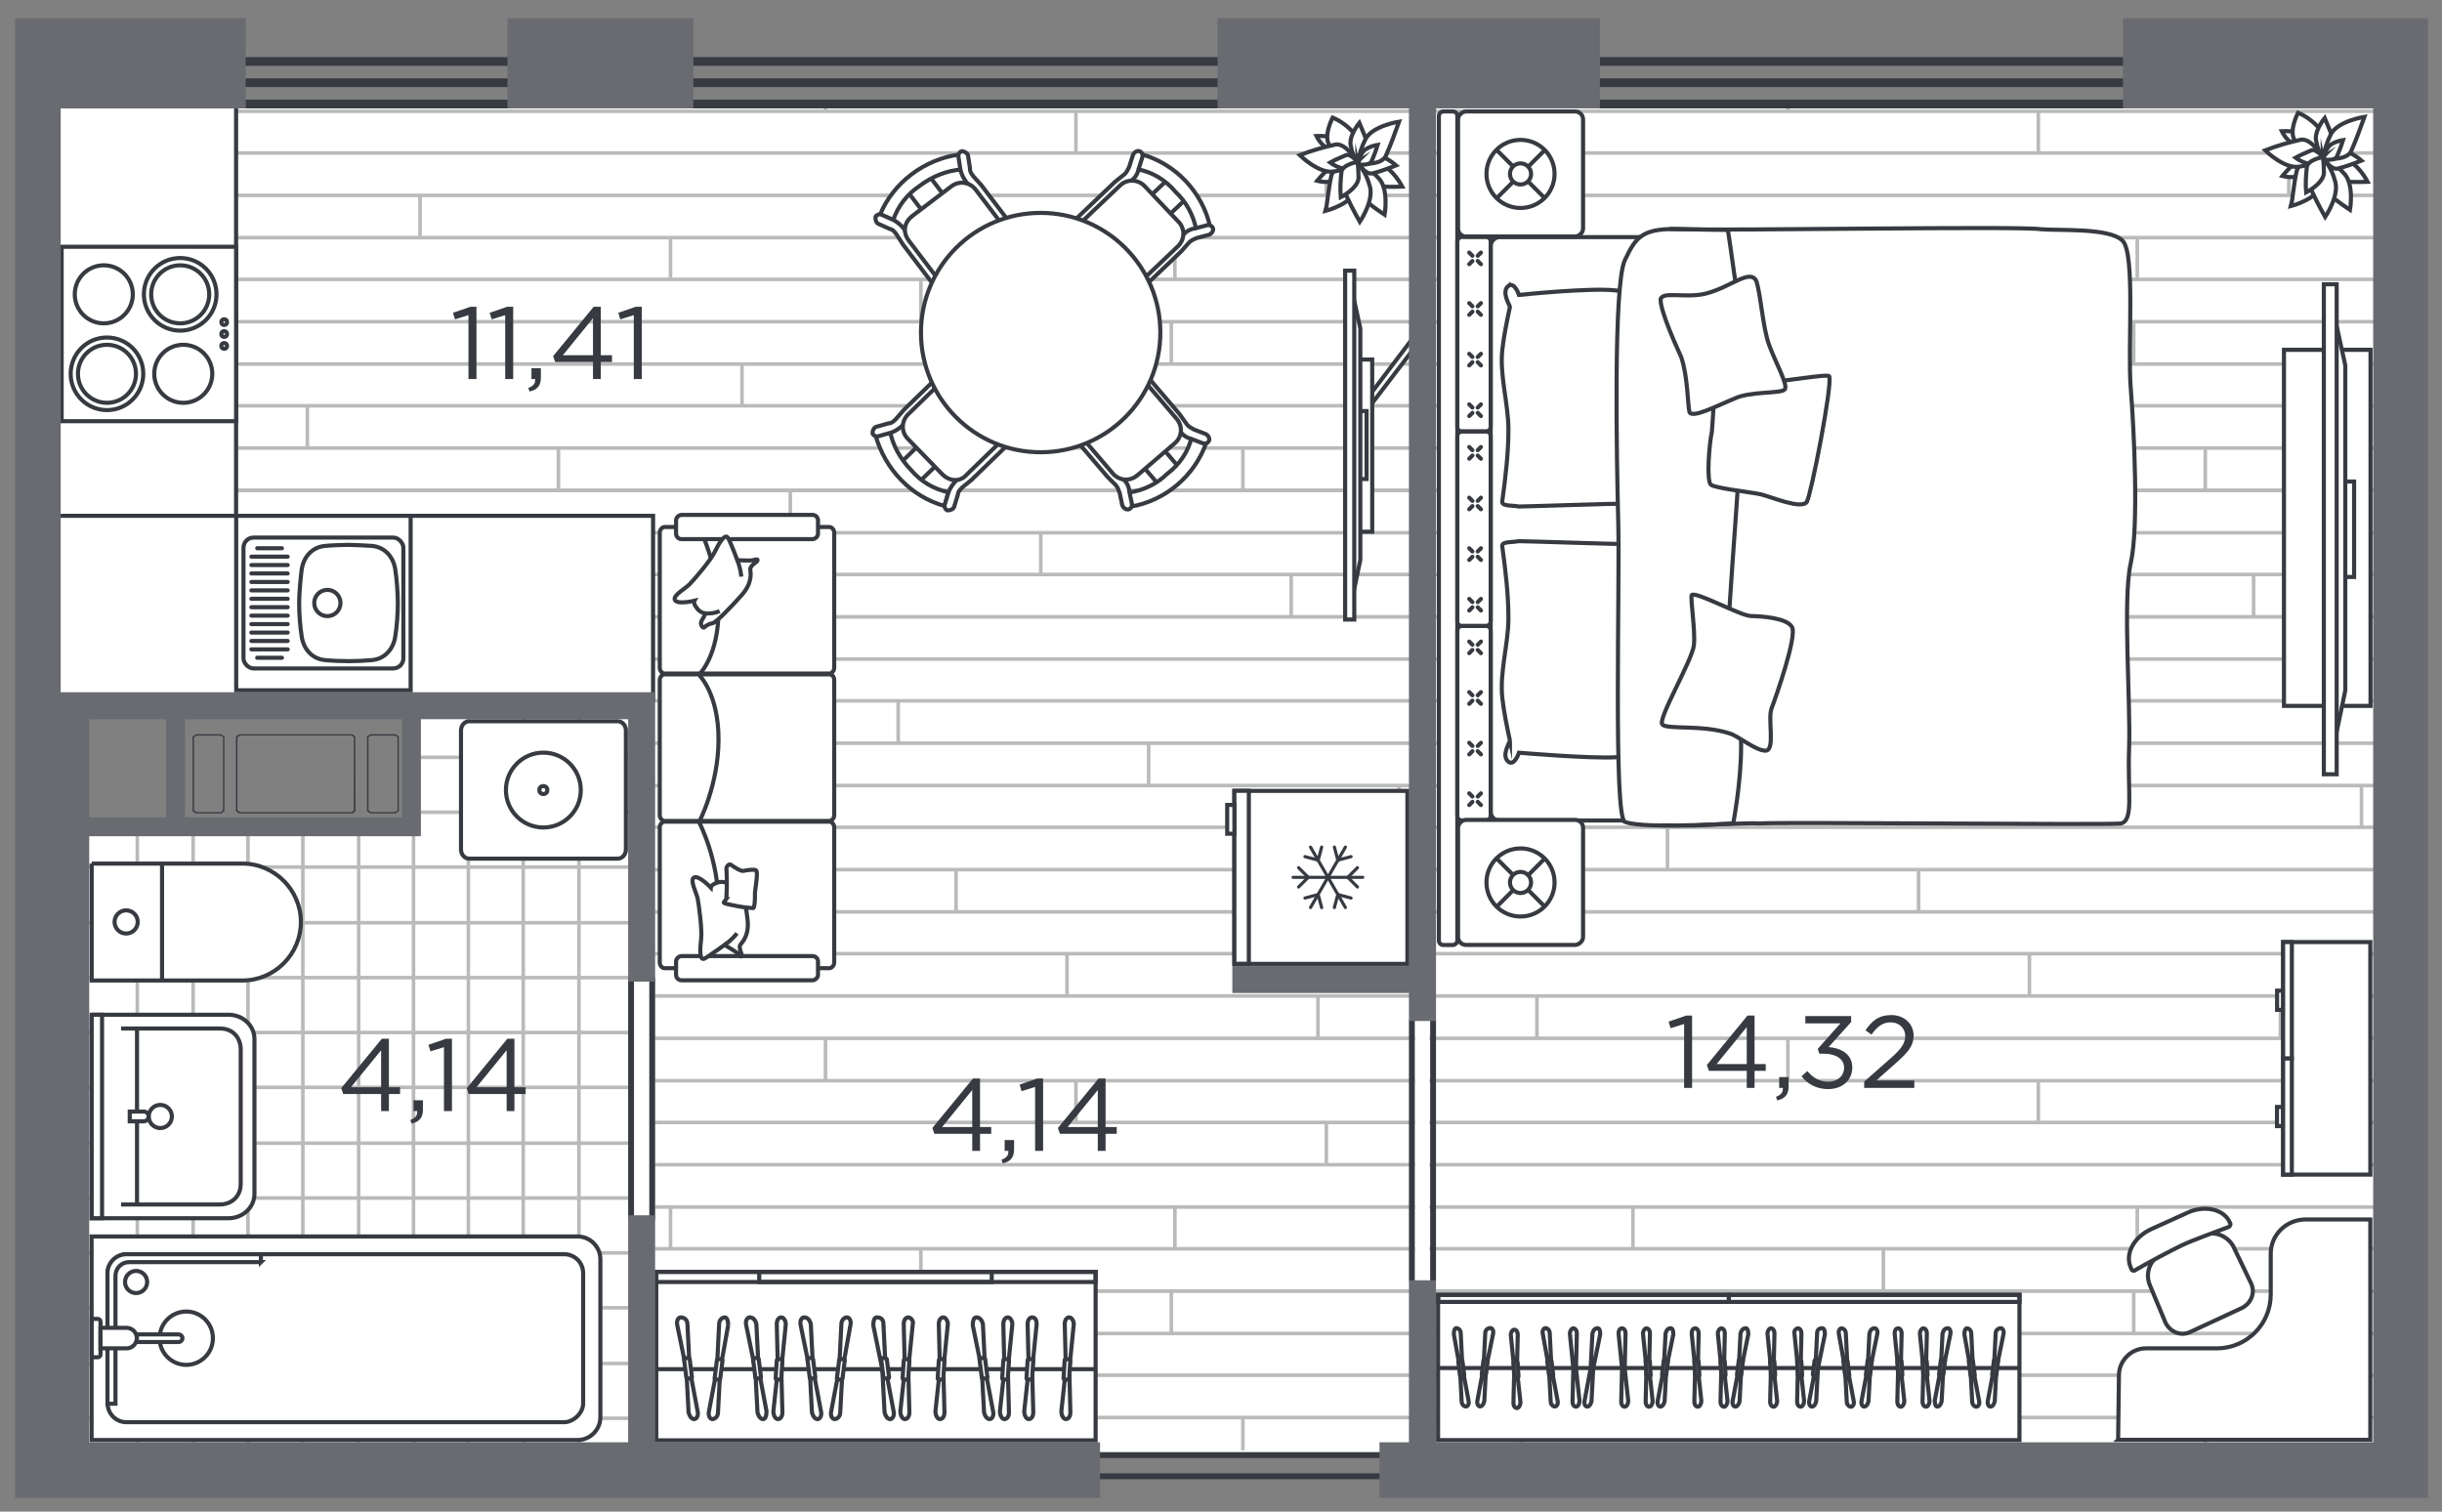 <?xml version="1.0" encoding="UTF-8"?>
<svg xmlns="http://www.w3.org/2000/svg" xmlns:xlink="http://www.w3.org/1999/xlink" viewBox="0 0 238.11 147.4">
  <rect x="0" y="0" width="238.11" height="147.4" fill="#808080" stroke="none"/>
  <defs>
    <style>
      .cls-1, .cls-2, .cls-3, .cls-4, .cls-5, .cls-6 {
        stroke-width: 0px;
      }

      .cls-1, .cls-7, .cls-4, .cls-6 {
        fill-rule: evenodd;
      }

      .cls-1, .cls-3 {
        fill: #373a41;
      }

      .cls-2, .cls-4 {
        fill: #696b71;
      }

      .cls-8, .cls-7, .cls-9, .cls-5, .cls-6, .cls-10 {
        fill: #fff;
      }

      .cls-11 {
        stroke: #bababa;
        stroke-width: .35px;
      }

      .cls-11, .cls-7, .cls-12, .cls-10 {
        stroke-miterlimit: 10;
      }

      .cls-11, .cls-12, .cls-13 {
        fill: none;
      }

      .cls-14 {
        clip-path: url(#clippath-2);
      }

      .cls-7, .cls-12, .cls-9, .cls-10, .cls-13 {
        stroke: #373a41;
        stroke-width: .4px;
      }

      .cls-15 {
        clip-path: url(#clippath-1);
      }

      .cls-9, .cls-13 {
        stroke-linecap: round;
        stroke-linejoin: round;
      }

      .cls-16 {
        clip-path: url(#clippath);
      }
    </style>
    <clipPath id="clippath">
      <polygon class="cls-5" points="63.87 68.83 3.54 68.83 3.54 9.87 137.96 9.87 137.96 141.38 63.87 141.61 63.87 68.83"/>
    </clipPath>
    <clipPath id="clippath-1">
      <polygon class="cls-5" points="40.11 81.52 40.11 69.21 61.58 69.21 61.58 141.19 8.39 141.19 8.39 81.52 40.11 81.52"/>
    </clipPath>
    <clipPath id="clippath-2">
      <rect class="cls-5" x="119.84" y="29.42" width="131.51" height="92.42" transform="translate(261.22 -109.97) rotate(90)"/>
    </clipPath>
  </defs>
  <g id="apartments">
    <polygon id="APT-31" class="cls-6" points="5.7 10.55 231.49 10.55 231.49 140.69 134.57 140.66 134.57 141.63 107.25 141.63 107.25 140.66 8.5 140.69 8.5 79.81 39.31 79.81 39.31 67.5 5.7 67.52 5.7 10.55"/>
  </g>
  <g id="texture">
    <g>
      <g>
        <polygon class="cls-8" points="63.87 68.83 3.54 68.83 3.54 9.87 137.96 9.87 137.96 141.38 63.87 141.61 63.87 68.83"/>
        <g class="cls-16">
          <g>
            <line class="cls-11" x1="-42.99" y1="142.35" x2="169.26" y2="142.35"/>
            <line class="cls-11" x1="-42.99" y1="138.22" x2="169.26" y2="138.22"/>
            <line class="cls-11" x1="-42.99" y1="134.1" x2="169.26" y2="134.1"/>
            <line class="cls-11" x1="-42.99" y1="130.03" x2="169.26" y2="130.03"/>
            <line class="cls-11" x1="-42.99" y1="125.9" x2="169.26" y2="125.9"/>
            <line class="cls-11" x1="-42.99" y1="121.77" x2="169.26" y2="121.77"/>
            <line class="cls-11" x1="-42.99" y1="117.7" x2="169.26" y2="117.7"/>
            <line class="cls-11" x1="-42.99" y1="113.57" x2="169.26" y2="113.57"/>
            <line class="cls-11" x1="-42.99" y1="109.45" x2="169.26" y2="109.45"/>
            <line class="cls-11" x1="-42.99" y1="105.38" x2="169.26" y2="105.38"/>
            <line class="cls-11" x1="-42.99" y1="101.25" x2="169.26" y2="101.25"/>
            <line class="cls-11" x1="-42.99" y1="97.12" x2="169.26" y2="97.12"/>
            <line class="cls-11" x1="-42.99" y1="92.99" x2="169.26" y2="92.99"/>
            <line class="cls-11" x1="-42.99" y1="88.92" x2="169.26" y2="88.92"/>
            <line class="cls-11" x1="-42.99" y1="84.8" x2="169.26" y2="84.8"/>
            <line class="cls-11" x1="-42.99" y1="80.67" x2="169.26" y2="80.67"/>
            <line class="cls-11" x1="-42.99" y1="76.6" x2="169.26" y2="76.6"/>
            <line class="cls-11" x1="-42.99" y1="72.47" x2="169.26" y2="72.47"/>
            <line class="cls-11" x1="-42.99" y1="68.34" x2="169.26" y2="68.34"/>
            <line class="cls-11" x1="-42.99" y1="64.27" x2="169.26" y2="64.27"/>
            <line class="cls-11" x1="-42.99" y1="60.15" x2="169.26" y2="60.15"/>
            <line class="cls-11" x1="-42.99" y1="56.02" x2="169.26" y2="56.02"/>
            <line class="cls-11" x1="-42.99" y1="51.95" x2="169.26" y2="51.95"/>
            <line class="cls-11" x1="-42.99" y1="47.82" x2="169.26" y2="47.82"/>
            <g>
              <line class="cls-11" x1="14.28" y1="60.15" x2="14.28" y2="56.02"/>
              <line class="cls-11" x1="38.69" y1="64.27" x2="38.69" y2="60.15"/>
              <line class="cls-11" x1="63.11" y1="68.34" x2="63.11" y2="64.27"/>
              <line class="cls-11" x1="87.58" y1="72.47" x2="87.58" y2="68.34"/>
              <line class="cls-11" x1="112" y1="76.6" x2="112" y2="72.47"/>
              <line class="cls-11" x1="136.42" y1="80.67" x2="136.42" y2="76.6"/>
              <line class="cls-11" x1="160.84" y1="84.8" x2="160.84" y2="80.67"/>
            </g>
            <g>
              <line class="cls-11" x1="19.92" y1="76.6" x2="19.92" y2="72.47"/>
              <line class="cls-11" x1="44.33" y1="80.67" x2="44.33" y2="76.6"/>
              <line class="cls-11" x1="68.75" y1="84.8" x2="68.75" y2="80.67"/>
              <line class="cls-11" x1="93.22" y1="88.92" x2="93.22" y2="84.8"/>
            </g>
            <g>
              <line class="cls-11" x1="7.18" y1="92.99" x2="7.18" y2="88.92"/>
              <line class="cls-11" x1="31.6" y1="97.12" x2="31.6" y2="92.99"/>
              <line class="cls-11" x1="56.02" y1="101.25" x2="56.02" y2="97.12"/>
              <line class="cls-11" x1="80.49" y1="105.38" x2="80.49" y2="101.25"/>
              <line class="cls-11" x1="104.91" y1="109.45" x2="104.91" y2="105.38"/>
              <line class="cls-11" x1="129.33" y1="113.57" x2="129.33" y2="109.45"/>
              <line class="cls-11" x1="153.74" y1="117.7" x2="153.74" y2="113.57"/>
            </g>
            <g>
              <line class="cls-11" x1="104.04" y1="97.12" x2="104.04" y2="92.99"/>
              <line class="cls-11" x1="128.51" y1="101.25" x2="128.51" y2="97.12"/>
              <line class="cls-11" x1="152.93" y1="105.38" x2="152.93" y2="101.25"/>
            </g>
            <g>
              <line class="cls-11" x1="114.56" y1="121.77" x2="114.56" y2="117.7"/>
              <line class="cls-11" x1="138.98" y1="125.9" x2="138.98" y2="121.77"/>
              <line class="cls-11" x1="163.39" y1="130.03" x2="163.39" y2="125.9"/>
            </g>
            <g>
              <line class="cls-11" x1="72.35" y1="134.1" x2="72.35" y2="130.03"/>
              <line class="cls-11" x1="96.77" y1="138.22" x2="96.77" y2="134.1"/>
              <line class="cls-11" x1="121.19" y1="142.35" x2="121.19" y2="138.22"/>
            </g>
            <g>
              <line class="cls-11" x1="16.49" y1="113.57" x2="16.49" y2="109.45"/>
              <line class="cls-11" x1="40.96" y1="117.7" x2="40.96" y2="113.57"/>
              <line class="cls-11" x1="65.38" y1="121.77" x2="65.38" y2="117.7"/>
              <line class="cls-11" x1="89.79" y1="125.9" x2="89.79" y2="121.77"/>
              <line class="cls-11" x1="114.21" y1="130.03" x2="114.21" y2="125.9"/>
            </g>
            <g>
              <line class="cls-11" x1="5.56" y1="134.1" x2="5.56" y2="130.03"/>
              <line class="cls-11" x1="29.97" y1="138.22" x2="29.97" y2="134.1"/>
              <line class="cls-11" x1="54.45" y1="142.35" x2="54.45" y2="138.22"/>
            </g>
            <g>
              <line class="cls-11" x1="77.06" y1="51.95" x2="77.06" y2="47.82"/>
              <line class="cls-11" x1="101.48" y1="56.08" x2="101.48" y2="51.95"/>
              <line class="cls-11" x1="125.9" y1="60.15" x2="125.9" y2="56.08"/>
              <line class="cls-11" x1="150.31" y1="64.27" x2="150.31" y2="60.15"/>
            </g>
          </g>
          <g>
            <line class="cls-11" x1="-42.99" y1="47.82" x2="169.26" y2="47.82"/>
            <line class="cls-11" x1="-42.99" y1="43.69" x2="169.26" y2="43.69"/>
            <line class="cls-11" x1="-42.99" y1="39.57" x2="169.26" y2="39.57"/>
            <line class="cls-11" x1="-42.99" y1="35.5" x2="169.26" y2="35.5"/>
            <line class="cls-11" x1="-42.99" y1="31.37" x2="169.26" y2="31.37"/>
            <line class="cls-11" x1="-42.99" y1="27.24" x2="169.26" y2="27.24"/>
            <line class="cls-11" x1="-42.99" y1="23.17" x2="169.26" y2="23.17"/>
            <line class="cls-11" x1="-42.99" y1="19.05" x2="169.26" y2="19.05"/>
            <line class="cls-11" x1="-42.99" y1="14.92" x2="169.26" y2="14.92"/>
            <line class="cls-11" x1="-42.99" y1="10.85" x2="169.26" y2="10.85"/>
            <line class="cls-11" x1="-42.99" y1="6.72" x2="169.26" y2="6.72"/>
            <line class="cls-11" x1="-42.99" y1="2.59" x2="169.26" y2="2.59"/>
            <g>
              <line class="cls-11" x1="31.6" y1="2.59" x2="31.6" y2="-1.53"/>
              <line class="cls-11" x1="56.02" y1="6.72" x2="56.02" y2="2.59"/>
              <line class="cls-11" x1="80.49" y1="10.85" x2="80.49" y2="6.72"/>
              <line class="cls-11" x1="104.91" y1="14.92" x2="104.91" y2="10.85"/>
              <line class="cls-11" x1="129.33" y1="19.05" x2="129.33" y2="14.92"/>
              <line class="cls-11" x1="153.74" y1="23.17" x2="153.74" y2="19.05"/>
            </g>
            <g>
              <line class="cls-11" x1="104.04" y1="2.59" x2="104.04" y2="-1.53"/>
              <line class="cls-11" x1="128.51" y1="6.72" x2="128.51" y2="2.59"/>
              <line class="cls-11" x1="152.93" y1="10.85" x2="152.93" y2="6.72"/>
            </g>
            <g>
              <line class="cls-11" x1="114.56" y1="27.24" x2="114.56" y2="23.17"/>
              <line class="cls-11" x1="138.98" y1="31.37" x2="138.98" y2="27.24"/>
              <line class="cls-11" x1="163.39" y1="35.5" x2="163.39" y2="31.37"/>
            </g>
            <g>
              <line class="cls-11" x1="72.35" y1="39.57" x2="72.35" y2="35.5"/>
              <line class="cls-11" x1="96.77" y1="43.69" x2="96.77" y2="39.57"/>
              <line class="cls-11" x1="121.19" y1="47.82" x2="121.19" y2="43.69"/>
            </g>
            <g>
              <line class="cls-11" x1="16.49" y1="19.05" x2="16.49" y2="14.92"/>
              <line class="cls-11" x1="40.96" y1="23.17" x2="40.96" y2="19.05"/>
              <line class="cls-11" x1="65.38" y1="27.24" x2="65.38" y2="23.17"/>
              <line class="cls-11" x1="89.79" y1="31.37" x2="89.79" y2="27.24"/>
              <line class="cls-11" x1="114.21" y1="35.5" x2="114.21" y2="31.37"/>
            </g>
            <g>
              <line class="cls-11" x1="5.56" y1="39.57" x2="5.56" y2="35.5"/>
              <line class="cls-11" x1="29.97" y1="43.69" x2="29.97" y2="39.57"/>
              <line class="cls-11" x1="54.45" y1="47.82" x2="54.45" y2="43.69"/>
            </g>
          </g>
        </g>
      </g>
      <g>
        <polygon class="cls-8" points="40.11 81.52 40.11 69.21 61.58 69.21 61.58 141.19 8.39 141.19 8.39 81.52 40.11 81.52"/>
        <g class="cls-15">
          <g>
            <g>
              <line class="cls-11" x1="88.64" y1="150.76" x2="88.64" y2="66.74"/>
              <line class="cls-11" x1="83.29" y1="150.76" x2="83.29" y2="66.74"/>
              <line class="cls-11" x1="77.94" y1="150.76" x2="77.94" y2="66.74"/>
              <line class="cls-11" x1="72.5" y1="150.76" x2="72.5" y2="66.74"/>
              <line class="cls-11" x1="67.15" y1="150.76" x2="67.15" y2="66.74"/>
              <line class="cls-11" x1="61.8" y1="150.76" x2="61.8" y2="66.74"/>
              <line class="cls-11" x1="56.45" y1="150.76" x2="56.45" y2="66.74"/>
              <line class="cls-11" x1="51.02" y1="150.76" x2="51.02" y2="66.74"/>
              <line class="cls-11" x1="45.67" y1="150.76" x2="45.67" y2="66.74"/>
              <line class="cls-11" x1="40.32" y1="150.76" x2="40.32" y2="66.74"/>
              <line class="cls-11" x1="34.97" y1="150.76" x2="34.97" y2="66.74"/>
              <line class="cls-11" x1="29.53" y1="150.76" x2="29.53" y2="66.74"/>
              <line class="cls-11" x1="24.18" y1="150.76" x2="24.18" y2="66.74"/>
              <line class="cls-11" x1="18.83" y1="150.76" x2="18.83" y2="66.74"/>
              <line class="cls-11" x1="13.39" y1="150.76" x2="13.39" y2="66.74"/>
              <line class="cls-11" x1="8.04" y1="150.76" x2="8.04" y2="66.74"/>
            </g>
            <g>
              <line class="cls-11" x1="90.39" y1="68.41" x2="6.38" y2="68.41"/>
              <line class="cls-11" x1="90.39" y1="73.85" x2="6.38" y2="73.85"/>
              <line class="cls-11" x1="90.39" y1="79.2" x2="6.38" y2="79.2"/>
              <line class="cls-11" x1="90.39" y1="84.55" x2="6.38" y2="84.55"/>
              <line class="cls-11" x1="90.39" y1="89.98" x2="6.38" y2="89.98"/>
              <line class="cls-11" x1="90.39" y1="95.33" x2="6.38" y2="95.33"/>
              <line class="cls-11" x1="90.39" y1="100.68" x2="6.38" y2="100.68"/>
              <line class="cls-11" x1="90.39" y1="106.03" x2="6.38" y2="106.03"/>
              <line class="cls-11" x1="90.39" y1="111.47" x2="6.38" y2="111.47"/>
              <line class="cls-11" x1="90.39" y1="116.82" x2="6.38" y2="116.82"/>
              <line class="cls-11" x1="90.39" y1="122.17" x2="6.38" y2="122.17"/>
              <line class="cls-11" x1="90.39" y1="127.52" x2="6.38" y2="127.52"/>
              <line class="cls-11" x1="90.39" y1="132.96" x2="6.38" y2="132.96"/>
              <line class="cls-11" x1="90.39" y1="138.3" x2="6.38" y2="138.3"/>
              <line class="cls-11" x1="90.39" y1="143.65" x2="6.38" y2="143.65"/>
            </g>
          </g>
        </g>
      </g>
      <g>
        <rect class="cls-8" x="119.84" y="29.42" width="131.51" height="92.42" transform="translate(261.22 -109.97) rotate(90)"/>
        <g class="cls-14">
          <g>
            <line class="cls-11" x1="50.86" y1="142.35" x2="263.11" y2="142.35"/>
            <line class="cls-11" x1="50.86" y1="138.22" x2="263.11" y2="138.22"/>
            <line class="cls-11" x1="50.86" y1="134.1" x2="263.11" y2="134.1"/>
            <line class="cls-11" x1="50.86" y1="130.03" x2="263.11" y2="130.03"/>
            <line class="cls-11" x1="50.86" y1="125.9" x2="263.11" y2="125.9"/>
            <line class="cls-11" x1="50.86" y1="121.77" x2="263.11" y2="121.77"/>
            <line class="cls-11" x1="50.86" y1="117.7" x2="263.11" y2="117.7"/>
            <line class="cls-11" x1="50.86" y1="113.57" x2="263.11" y2="113.57"/>
            <line class="cls-11" x1="50.86" y1="109.45" x2="263.11" y2="109.45"/>
            <line class="cls-11" x1="50.86" y1="105.38" x2="263.11" y2="105.38"/>
            <line class="cls-11" x1="50.86" y1="101.25" x2="263.11" y2="101.25"/>
            <line class="cls-11" x1="50.86" y1="97.12" x2="263.11" y2="97.12"/>
            <line class="cls-11" x1="50.86" y1="92.99" x2="263.11" y2="92.99"/>
            <line class="cls-11" x1="50.86" y1="88.92" x2="263.11" y2="88.92"/>
            <line class="cls-11" x1="50.86" y1="84.8" x2="263.11" y2="84.8"/>
            <line class="cls-11" x1="50.86" y1="80.67" x2="263.11" y2="80.67"/>
            <line class="cls-11" x1="50.86" y1="76.6" x2="263.11" y2="76.6"/>
            <line class="cls-11" x1="50.86" y1="72.47" x2="263.11" y2="72.47"/>
            <line class="cls-11" x1="50.86" y1="68.34" x2="263.11" y2="68.34"/>
            <line class="cls-11" x1="50.86" y1="64.27" x2="263.11" y2="64.27"/>
            <line class="cls-11" x1="50.86" y1="60.15" x2="263.11" y2="60.15"/>
            <line class="cls-11" x1="50.86" y1="56.02" x2="263.11" y2="56.02"/>
            <line class="cls-11" x1="50.86" y1="51.95" x2="263.11" y2="51.95"/>
            <line class="cls-11" x1="50.86" y1="47.82" x2="263.11" y2="47.82"/>
            <g>
              <line class="cls-11" x1="59.29" y1="51.95" x2="59.29" y2="47.82"/>
              <line class="cls-11" x1="83.7" y1="56.02" x2="83.7" y2="51.95"/>
              <line class="cls-11" x1="108.12" y1="60.15" x2="108.12" y2="56.02"/>
              <line class="cls-11" x1="132.54" y1="64.27" x2="132.54" y2="60.15"/>
              <line class="cls-11" x1="156.95" y1="68.34" x2="156.95" y2="64.27"/>
              <line class="cls-11" x1="181.43" y1="72.47" x2="181.43" y2="68.34"/>
              <line class="cls-11" x1="205.84" y1="76.6" x2="205.84" y2="72.47"/>
              <line class="cls-11" x1="230.26" y1="80.67" x2="230.26" y2="76.6"/>
            </g>
            <g>
              <line class="cls-11" x1="64.92" y1="68.34" x2="64.92" y2="64.27"/>
              <line class="cls-11" x1="89.34" y1="72.47" x2="89.34" y2="68.34"/>
              <line class="cls-11" x1="113.76" y1="76.6" x2="113.76" y2="72.47"/>
              <line class="cls-11" x1="138.17" y1="80.67" x2="138.17" y2="76.6"/>
              <line class="cls-11" x1="162.59" y1="84.8" x2="162.59" y2="80.67"/>
              <line class="cls-11" x1="187.07" y1="88.92" x2="187.07" y2="84.8"/>
            </g>
            <g>
              <line class="cls-11" x1="76.61" y1="88.92" x2="76.61" y2="84.8"/>
              <line class="cls-11" x1="101.03" y1="92.99" x2="101.03" y2="88.92"/>
              <line class="cls-11" x1="125.44" y1="97.12" x2="125.44" y2="92.99"/>
              <line class="cls-11" x1="149.86" y1="101.25" x2="149.86" y2="97.12"/>
              <line class="cls-11" x1="174.33" y1="105.38" x2="174.33" y2="101.25"/>
              <line class="cls-11" x1="198.75" y1="109.45" x2="198.75" y2="105.38"/>
              <line class="cls-11" x1="223.17" y1="113.57" x2="223.17" y2="109.45"/>
            </g>
            <g>
              <line class="cls-11" x1="197.88" y1="97.12" x2="197.88" y2="92.99"/>
              <line class="cls-11" x1="222.35" y1="101.25" x2="222.35" y2="97.12"/>
            </g>
            <g>
              <line class="cls-11" x1="208.4" y1="121.77" x2="208.4" y2="117.7"/>
              <line class="cls-11" x1="232.82" y1="125.9" x2="232.82" y2="121.77"/>
            </g>
            <g>
              <line class="cls-11" x1="166.2" y1="134.1" x2="166.2" y2="130.03"/>
              <line class="cls-11" x1="190.61" y1="138.22" x2="190.61" y2="134.1"/>
              <line class="cls-11" x1="215.03" y1="142.35" x2="215.03" y2="138.22"/>
            </g>
            <g>
              <line class="cls-11" x1="61.49" y1="105.38" x2="61.49" y2="101.25"/>
              <line class="cls-11" x1="85.91" y1="109.45" x2="85.91" y2="105.38"/>
              <line class="cls-11" x1="110.33" y1="113.57" x2="110.33" y2="109.45"/>
              <line class="cls-11" x1="134.8" y1="117.7" x2="134.8" y2="113.57"/>
              <line class="cls-11" x1="159.22" y1="121.77" x2="159.22" y2="117.7"/>
              <line class="cls-11" x1="183.64" y1="125.9" x2="183.64" y2="121.77"/>
              <line class="cls-11" x1="208.05" y1="130.03" x2="208.05" y2="125.9"/>
            </g>
            <g>
              <line class="cls-11" x1="74.98" y1="130.03" x2="74.98" y2="125.9"/>
              <line class="cls-11" x1="99.4" y1="134.1" x2="99.4" y2="130.03"/>
              <line class="cls-11" x1="123.82" y1="138.22" x2="123.82" y2="134.1"/>
              <line class="cls-11" x1="148.29" y1="142.35" x2="148.29" y2="138.22"/>
            </g>
            <g>
              <line class="cls-11" x1="170.9" y1="51.95" x2="170.9" y2="47.82"/>
              <line class="cls-11" x1="195.32" y1="56.08" x2="195.32" y2="51.95"/>
              <line class="cls-11" x1="219.74" y1="60.15" x2="219.74" y2="56.08"/>
            </g>
          </g>
          <g>
            <line class="cls-11" x1="50.86" y1="47.82" x2="263.11" y2="47.82"/>
            <line class="cls-11" x1="50.86" y1="43.69" x2="263.11" y2="43.69"/>
            <line class="cls-11" x1="50.86" y1="39.57" x2="263.11" y2="39.57"/>
            <line class="cls-11" x1="50.86" y1="35.5" x2="263.11" y2="35.5"/>
            <line class="cls-11" x1="50.86" y1="31.37" x2="263.11" y2="31.37"/>
            <line class="cls-11" x1="50.86" y1="27.24" x2="263.11" y2="27.24"/>
            <line class="cls-11" x1="50.86" y1="23.17" x2="263.11" y2="23.17"/>
            <line class="cls-11" x1="50.86" y1="19.05" x2="263.11" y2="19.05"/>
            <line class="cls-11" x1="50.86" y1="14.92" x2="263.11" y2="14.92"/>
            <line class="cls-11" x1="50.86" y1="10.85" x2="263.11" y2="10.85"/>
            <line class="cls-11" x1="50.86" y1="6.72" x2="263.11" y2="6.72"/>
            <line class="cls-11" x1="50.86" y1="2.59" x2="263.11" y2="2.59"/>
            <g>
              <line class="cls-11" x1="125.44" y1="2.59" x2="125.44" y2="-1.53"/>
              <line class="cls-11" x1="149.86" y1="6.72" x2="149.86" y2="2.59"/>
              <line class="cls-11" x1="174.33" y1="10.85" x2="174.33" y2="6.72"/>
              <line class="cls-11" x1="198.75" y1="14.92" x2="198.75" y2="10.85"/>
              <line class="cls-11" x1="223.17" y1="19.05" x2="223.17" y2="14.92"/>
            </g>
            <g>
              <line class="cls-11" x1="197.88" y1="2.59" x2="197.88" y2="-1.53"/>
              <line class="cls-11" x1="222.35" y1="6.72" x2="222.35" y2="2.59"/>
            </g>
            <g>
              <line class="cls-11" x1="208.4" y1="27.24" x2="208.4" y2="23.17"/>
              <line class="cls-11" x1="232.82" y1="31.37" x2="232.82" y2="27.24"/>
            </g>
            <g>
              <line class="cls-11" x1="166.2" y1="39.57" x2="166.2" y2="35.5"/>
              <line class="cls-11" x1="190.61" y1="43.69" x2="190.61" y2="39.57"/>
              <line class="cls-11" x1="215.03" y1="47.82" x2="215.03" y2="43.69"/>
            </g>
            <g>
              <line class="cls-11" x1="61.49" y1="10.85" x2="61.49" y2="6.72"/>
              <line class="cls-11" x1="85.91" y1="14.92" x2="85.91" y2="10.85"/>
              <line class="cls-11" x1="110.33" y1="19.05" x2="110.33" y2="14.92"/>
              <line class="cls-11" x1="134.8" y1="23.17" x2="134.8" y2="19.05"/>
              <line class="cls-11" x1="159.22" y1="27.24" x2="159.22" y2="23.17"/>
              <line class="cls-11" x1="183.64" y1="31.37" x2="183.64" y2="27.24"/>
              <line class="cls-11" x1="208.05" y1="35.5" x2="208.05" y2="31.37"/>
            </g>
            <g>
              <line class="cls-11" x1="74.98" y1="35.5" x2="74.98" y2="31.37"/>
              <line class="cls-11" x1="99.4" y1="39.57" x2="99.4" y2="35.5"/>
              <line class="cls-11" x1="123.82" y1="43.69" x2="123.82" y2="39.57"/>
              <line class="cls-11" x1="148.29" y1="47.82" x2="148.29" y2="43.69"/>
            </g>
          </g>
        </g>
      </g>
    </g>
  </g>
  <g id="sanitary">
    <g>
      <rect class="cls-10" x="5.16" y="9.28" width="17.86" height="59.51"/>
      <rect class="cls-10" x="24.51" y="28.99" width="17.86" height="60.48" transform="translate(-25.79 92.67) rotate(-90)"/>
      <g>
        <rect class="cls-10" x="6.01" y="24.07" width="17.01" height="17.01" transform="translate(29.03 65.14) rotate(180)"/>
        <g>
          <g>
            <g>
              <circle class="cls-10" cx="17.87" cy="36.45" r="2.83"/>
              <circle class="cls-10" cx="10.12" cy="28.7" r="2.83"/>
            </g>
            <g>
              <g>
                <circle class="cls-10" cx="17.57" cy="28.7" r="3.54"/>
                <circle class="cls-10" cx="17.57" cy="28.7" r="2.83"/>
              </g>
              <g>
                <circle class="cls-10" cx="10.43" cy="36.45" r="3.54"/>
                <circle class="cls-10" cx="10.43" cy="36.45" r="2.83"/>
              </g>
            </g>
          </g>
          <g>
            <circle class="cls-10" cx="21.86" cy="33.73" r=".28"/>
            <circle class="cls-10" cx="21.86" cy="32.57" r=".28"/>
            <circle class="cls-10" cx="21.86" cy="31.41" r=".28"/>
          </g>
        </g>
      </g>
      <g>
        <rect class="cls-10" x="23.03" y="50.3" width="17.01" height="17.01"/>
        <g>
          <rect class="cls-10" x="23.74" y="52.42" width="15.59" height="12.76" rx=".99" ry=".99"/>
          <g>
            <g>
              <path class="cls-7" d="m34.05,53.13c-.38,0-1.59.03-2.34.1-1.25.11-2.1,1.04-2.29,2.29-.05.31-.25,2.12-.25,3.28,0,1.17.1,2.34.25,3.28.19,1.24,1.03,2.18,2.29,2.29.78.07,1.56.1,2.34.1.71,0,1.5-.04,2.2-.1,1.25-.11,2.09-1.04,2.29-2.29.17-1.09.25-2.27.25-3.28,0-1.02-.11-2.4-.25-3.28-.19-1.24-1.03-2.18-2.29-2.29-.18-.02-1.83-.1-2.2-.1h0Z"/>
              <circle class="cls-10" cx="31.92" cy="58.8" r="1.28"/>
            </g>
            <g>
              <line class="cls-9" x1="25.08" y1="53.46" x2="27.49" y2="53.46"/>
              <line class="cls-9" x1="25.08" y1="64.14" x2="27.49" y2="64.14"/>
              <line class="cls-9" x1="24.51" y1="63.32" x2="28.05" y2="63.32"/>
              <line class="cls-9" x1="24.51" y1="62.5" x2="28.05" y2="62.5"/>
              <line class="cls-9" x1="24.51" y1="61.68" x2="28.05" y2="61.68"/>
              <line class="cls-9" x1="24.51" y1="60.86" x2="28.05" y2="60.86"/>
              <line class="cls-9" x1="24.51" y1="60.03" x2="28.05" y2="60.03"/>
              <line class="cls-9" x1="24.51" y1="59.21" x2="28.05" y2="59.21"/>
              <line class="cls-9" x1="24.51" y1="58.39" x2="28.05" y2="58.39"/>
              <line class="cls-9" x1="24.51" y1="57.57" x2="28.05" y2="57.57"/>
              <line class="cls-9" x1="24.51" y1="56.75" x2="28.05" y2="56.75"/>
              <line class="cls-9" x1="24.51" y1="55.92" x2="28.05" y2="55.92"/>
              <line class="cls-9" x1="24.51" y1="55.1" x2="28.05" y2="55.1"/>
              <line class="cls-9" x1="24.51" y1="54.28" x2="28.05" y2="54.28"/>
            </g>
          </g>
        </g>
      </g>
    </g>
    <g>
      <g>
        <path class="cls-7" d="m8.94,84.2v11.41s14.7,0,14.7,0c3.14,0,5.7-2.57,5.7-5.7s-2.57-5.7-5.7-5.7h-14.7Z"/>
        <line class="cls-10" x1="15.8" y1="95.6" x2="15.8" y2="84.2"/>
      </g>
      <circle class="cls-10" cx="12.3" cy="89.9" r="1.13"/>
    </g>
    <g>
      <path class="cls-7" d="m8.94,98.95h1.45s8.18,0,8.18,0h3.72c1.39,0,2.52,1.06,2.52,2.36v15.12c0,1.3-1.13,2.36-2.52,2.36h-3.72s-8.18,0-8.18,0h-1.45v-19.84Z"/>
      <path class="cls-10" d="m11.81,100.29h9.64c1.35,0,2.02,1.01,2.02,2.02v13.12c0,1.35-1.01,2.02-2.02,2.02h-9.64"/>
      <rect class="cls-10" x="8.94" y="98.95" width="1.01" height="19.84"/>
      <line class="cls-10" x1="13.36" y1="100.29" x2="13.36" y2="117.45"/>
      <g>
        <circle class="cls-10" cx="15.63" cy="108.87" r="1.13"/>
        <path class="cls-10" d="m13.58,107.95h0c.26,0,.47.21.47.47v1.37h-.95v-1.37c0-.26.21-.47.47-.47Z" transform="translate(122.44 95.29) rotate(90)"/>
      </g>
    </g>
    <g>
      <path class="cls-10" d="m23.82,105.68h19.84v47.38c0,1.23-1,2.23-2.23,2.23h-15.39c-1.23,0-2.23-1-2.23-2.23v-47.38h0Z" transform="translate(-96.75 164.23) rotate(-90)"/>
      <g>
        <rect class="cls-10" x="25.48" y="107.3" width="16.38" height="46.37" rx="1.84" ry="1.84" transform="translate(-96.81 164.16) rotate(-90)"/>
        <path class="cls-7" d="m25.45,123.07h-12.86c-.74,0-1.33.6-1.33,1.33v12.48s-.78,0-.78,0v-12.73c0-1.02.83-1.85,1.85-1.85h13.11s0,.78,0,.78Z"/>
      </g>
      <circle class="cls-10" cx="13.27" cy="125.01" r="1.08"/>
      <g>
        <circle class="cls-10" cx="18.16" cy="130.49" r="2.6"/>
        <path class="cls-10" d="m15.19,128.26h.74v4.08c0,.2-.17.37-.37.37h0c-.2,0-.37-.17-.37-.37v-4.08h0Z" transform="translate(-114.92 146.05) rotate(-90)"/>
        <path class="cls-10" d="m7.5,130.06h3.74v.6c0,.14-.12.26-.26.26h-3.22c-.14,0-.26-.12-.26-.26v-.6h0Z" transform="translate(-121.12 139.85) rotate(-90)"/>
        <path class="cls-10" d="m10.57,128.72h2v2.54c0,.55-.45,1-1,1h0c-.55,0-1-.45-1-1v-2.54h0Z" transform="translate(-118.92 142.05) rotate(-90)"/>
      </g>
    </g>
    <g>
      <path class="cls-10" d="m44.95,82.83v-11.6c0-.5.36-.9.81-.9h14.46c.45,0,.81.4.81.9v11.6c0,.5-.36.9-.81.9h-14.46c-.45,0-.81-.4-.81-.9Z"/>
      <g>
        <circle class="cls-10" cx="52.98" cy="77.04" r="3.65"/>
        <circle class="cls-10" cx="52.98" cy="77.04" r=".39"/>
      </g>
    </g>
    <g>
      <g>
        <rect class="cls-10" x="120.36" y="77.11" width="16.87" height="16.87" transform="translate(43.25 214.35) rotate(-90)"/>
        <g>
          <rect class="cls-10" x="112.63" y="84.85" width="16.87" height="1.41" transform="translate(35.51 206.61) rotate(-90)"/>
          <rect class="cls-10" x="118.6" y="79.54" width="2.81" height=".7" transform="translate(40.12 199.9) rotate(-90)"/>
        </g>
      </g>
      <g>
        <g>
          <path class="cls-1" d="m125.93,85.55h0c0,.09.07.15.15.15h6.8c.09,0,.15-.07.15-.15h0c0-.09-.07-.15-.15-.15h-6.8c-.09,0-.15.07-.15.15Z"/>
          <path class="cls-1" d="m126.51,84.5h0c-.06.06-.06.16,0,.22l.94.94c.06.06.16.06.22,0h0c.06-.06.06-.16,0-.22l-.94-.94c-.06-.06-.16-.06-.22,0Z"/>
          <path class="cls-1" d="m126.51,86.6h0c.06.06.16.06.22,0l.94-.94c.06-.06.06-.16,0-.22h0c-.06-.06-.16-.06-.22,0l-.94.94c-.06.06-.06.16,0,.22Z"/>
          <path class="cls-1" d="m132.47,84.5h0c.06.06.06.16,0,.22l-.94.94c-.06.06-.16.06-.22,0h0c-.06-.06-.06-.16,0-.22l.94-.94c.06-.06.16-.06.22,0Z"/>
          <path class="cls-1" d="m132.47,86.6h0c-.06.06-.16.06-.22,0l-.94-.94c-.06-.06-.06-.16,0-.22h0c.06-.06.16-.06.22,0l.94.94c.06.06.06.16,0,.22Z"/>
        </g>
        <g>
          <path class="cls-1" d="m127.71,88.63h0c.07.04.17.02.21-.06l3.4-5.89c.04-.07.02-.17-.06-.21h0c-.07-.04-.17-.02-.21.06l-3.4,5.89c-.04.07-.02.17.06.21Z"/>
          <path class="cls-1" d="m127.09,87.61h0c.02.08.11.13.19.11l1.28-.34c.08-.02.13-.11.11-.19h0c-.02-.08-.11-.13-.19-.11l-1.28.34c-.08.02-.13.11-.11.19Z"/>
          <path class="cls-1" d="m128.91,88.66h0c.08-.02.13-.11.11-.19l-.34-1.28c-.02-.08-.11-.13-.19-.11h0c-.08.02-.13.11-.11.19l.34,1.28c.02.08.11.13.19.11Z"/>
          <path class="cls-1" d="m130.07,82.45h0c.08-.02.17.03.19.11l.34,1.28c.02.08-.03.17-.11.19h0c-.08.02-.17-.03-.19-.11l-.34-1.28c-.02-.08.03-.17.11-.19Z"/>
          <path class="cls-1" d="m131.89,83.49h0c.02.08-.03.17-.11.19l-1.28.34c-.08.02-.17-.03-.19-.11h0c-.02-.08.03-.17.11-.19l1.28-.34c.08-.02.17.03.19.11Z"/>
        </g>
        <g>
          <path class="cls-1" d="m127.71,82.47h0c-.07.04-.1.14-.06.21l3.4,5.89c.04.07.14.1.21.06h0c.07-.04.1-.14.06-.21l-3.4-5.89c-.04-.07-.14-.1-.21-.06Z"/>
          <path class="cls-1" d="m128.91,82.45h0c-.08-.02-.17.03-.19.11l-.34,1.28c-.02.08.03.17.11.19h0c.08.02.17-.03.19-.11l.34-1.28c.02-.08-.03-.17-.11-.19Z"/>
          <path class="cls-1" d="m127.09,83.49h0c-.02.08.03.17.11.19l1.28.34c.08.02.17-.03.19-.11h0c.02-.08-.03-.17-.11-.19l-1.28-.34c-.08-.02-.17.03-.19.11Z"/>
          <path class="cls-1" d="m131.89,87.61h0c-.02.08-.11.13-.19.11l-1.28-.34c-.08-.02-.13-.11-.11-.19h0c.02-.08.11-.13.19-.11l1.28.34c.08.02.13.11.11.19Z"/>
          <path class="cls-1" d="m130.07,88.65h0c-.08-.02-.13-.11-.11-.19l.34-1.28c.02-.08.11-.13.19-.11h0c.08.02.13.11.11.19l-.34,1.28c-.02.08-.11.13-.19.11Z"/>
        </g>
      </g>
    </g>
  </g>
  <g id="glazing">
    <g>
      <rect class="cls-3" x="155.88" y="5.57" width="51.37" height=".85"/>
      <rect class="cls-3" x="155.88" y="9.72" width="51.37" height=".85"/>
      <rect class="cls-3" x="155.88" y="7.64" width="51.37" height=".85"/>
    </g>
    <g>
      <rect class="cls-3" x="67.33" y="5.57" width="51.64" height=".85"/>
      <rect class="cls-3" x="67.33" y="9.72" width="51.64" height=".85"/>
      <rect class="cls-3" x="67.33" y="7.64" width="51.64" height=".85"/>
    </g>
    <g>
      <rect class="cls-3" x="23.87" y="5.57" width="25.95" height=".85"/>
      <rect class="cls-3" x="23.87" y="9.72" width="25.95" height=".85"/>
      <rect class="cls-3" x="23.87" y="7.64" width="25.95" height=".85"/>
    </g>
  </g>
  <g id="doors">
    <g>
      <rect class="cls-3" x="107.04" y="141.6" width="27.75" height=".57"/>
      <rect class="cls-3" x="107.04" y="143.67" width="27.75" height=".57"/>
    </g>
    <g>
      <rect class="cls-3" x="139.45" y="99.45" width=".57" height="25.42"/>
      <rect class="cls-3" x="137.38" y="99.45" width=".57" height="25.42"/>
    </g>
    <g>
      <rect class="cls-3" x="63.31" y="95.32" width=".57" height="23.6"/>
      <rect class="cls-3" x="61.25" y="95.32" width=".57" height="23.6"/>
    </g>
  </g>
  <g id="technical">
    <g>
      <path class="cls-1" d="m38.56,71.6h-2.44s-.33.22-.33.22v7.28s.33.22.33.22h2.44s.33-.22.33-.22v-7.28s-.33-.22-.33-.22h0Zm-2.39.13h2.35s.24.15.24.15v7.14s-.24.17-.24.17h-2.35s-.24-.17-.24-.17v-7.14s.24-.15.24-.15Z"/>
      <path class="cls-1" d="m34.5,79.02v-7.12s-.19-.18-.19-.18h-10.9s-.26.18-.26.18v7.12s.26.17.26.17h10.9s.19-.17.19-.17h0Zm-.11.3l.26-.23-.26.23h-11.07s-.31-.22-.31-.22v-7.28s.31-.22.31-.22h11.07s.25.22.25.22l.02,7.27-.26.23Z"/>
      <path class="cls-1" d="m21.55,71.6h-2.44s-.33.22-.33.22v7.28s.33.22.33.22h2.44s.33-.22.33-.22v-7.28s-.33-.22-.33-.22h0Zm-2.39.13h2.35s.24.15.24.15v7.14s-.24.17-.24.17h-2.35s-.24-.17-.24-.17v-7.14s.24-.15.24-.15Z"/>
    </g>
  </g>
  <g id="furniture">
    <g>
      <polygon class="cls-10" points="138.88 32.65 138.88 31.49 132.89 39.4 133.42 39.81 138.88 32.65"/>
      <rect class="cls-10" x="124.73" y="42.78" width="16.79" height="1.35" transform="translate(176.58 -89.67) rotate(90)"/>
      <g>
        <path class="cls-10" d="m131.75,46.71h1.5s0-6.63,0-6.63h-1.5"/>
        <path class="cls-10" d="m131.85,58.39l.79-3.8v-22.56s-.79-3.61-.79-3.61"/>
        <path class="cls-10" d="m132.05,26.39h-.89s0,34.02,0,34.02h.89s0-34.02,0-34.02Z"/>
      </g>
    </g>
    <g>
      <g>
        <path class="cls-10" d="m80.87,65.76h-16.07c-.24,0-.47.27-.47.54v13.21c0,.27.24.54.47.54h16.07c.24,0,.47-.27.47-.54v-13.21c0-.36-.24-.54-.47-.54Z"/>
        <path class="cls-10" d="m68.18,65.84s1.88,1.79,1.88,6.25-1.88,8.04-1.88,8.04"/>
      </g>
      <path class="cls-10" d="m81.34,80.66v13.21c0,.27-.24.54-.47.54h-16.07c-.24,0-.47-.27-.47-.54v-13.21c0-.27.24-.54.47-.54h16.07c.24,0,.47.27.47.54Z"/>
      <path class="cls-10" d="m68.18,80.2s1.88,3.57,1.88,8.04c0,4.47-1.88,6.25-1.88,6.25"/>
      <g>
        <path class="cls-10" d="m81.34,51.93v13.21c0,.27-.24.54-.47.54h-16.07c-.24,0-.47-.27-.47-.54v-13.21c0-.27.24-.54.47-.54h16.07c.24,0,.47.27.47.54Z"/>
        <path class="cls-10" d="m68.18,51.47s1.88,3.57,1.88,8.04c0,4.47-1.88,6.25-1.88,6.25"/>
      </g>
      <rect class="cls-10" x="71.66" y="44.47" width="2.36" height="13.84" rx=".53" ry=".53" transform="translate(21.45 124.23) rotate(-90)"/>
      <rect class="cls-10" x="71.66" y="87.49" width="2.36" height="13.84" rx=".53" ry=".53" transform="translate(-21.57 167.25) rotate(-90)"/>
      <g>
        <path class="cls-10" d="m71.89,54.62s1.03.06,1.34.03c.39-.04.69-.22.63.02-.06.16-.74.47-.7.86s.21,1.32-.86,2.52-2.42,2.6-2.81,2.72c-.31.03-.61.22-.83.4-.06.16-.5-.27-.22-.69.13-.25.27-.42.33-.66-.32-.05-.65-.25-.84-.55-.36-.44-.22-.69-.22-.69,0,0-1.62.39-1.89-.05-.28-.45.99-1.12,1.42-1.56s2.06-2.33,2.45-3.15,1-1.83,1.28-1.39.92,2.19.92,2.19h0Z"/>
        <path class="cls-10" d="m72.28,56.23c-.05-.55-.18-1.08-.39-1.62"/>
        <path class="cls-10" d="m70.17,59.59c-.45.2-.92.25-1.4.22"/>
      </g>
      <g>
        <g>
          <path class="cls-10" d="m70.65,92.15s.89.51,1.14.71c.31.24.45.56.54.33.04-.17-.37-.8-.12-1.1s.89-.99.66-2.58c-.17-1.54-.61-3.5-.87-3.81-.24-.2-.39-.51-.48-.78.04-.17-.56-.05-.56.45-.02.28,0,.5-.09.73-.29-.13-.69-.15-1,0-.54.17-.56.45-.56.45,0,0-1.14-1.21-1.62-.99-.48.22.22,1.48.34,2.08s.45,3.07.33,3.98-.16,2.08.32,1.86c.32-.15,1.97-1.34,1.97-1.34h0Z"/>
          <path class="cls-10" d="m71.86,91.01c-.34.43-.75.81-1.21,1.14m1.22-5.04c-.27-.42-.64-.71-1.05-.94"/>
        </g>
        <path class="cls-10" d="m70.82,87.67c.06-.95.07-1.85.02-2.79-.1-.38.26-.7.44-.55s.97.67,1.24.59,1.15-.18,1.22-.03c.2.26-.16,2.08-.13,2.3.02.22-.01,1.4-.18,1.36-.67-.04-1.3-.13-1.98-.28-.34-.07-.97-.17-.87-.29.1-.12.15-.18.24-.31h0Z"/>
      </g>
    </g>
    <g>
      <path class="cls-10" d="m130.87,16.59s-.89-.54-1.28-.2c-.41.41-.82.82-1.16,1.24,0,0,1.17.32,1.74-.12.23-.31.46-.62.7-.92h0Z"/>
      <path class="cls-10" d="m130.7,14.51s-.16-1.02-.67-1.14c-.55-.07-1.11-.14-1.67-.11,0,0,.52,1.08,1.22,1.21.35.06.76.08,1.11.04Z"/>
      <path class="cls-10" d="m132.61,16.16s.25,1.81,1.14,1.94c.99.12,1.96.14,2.98.1,0,0-.98-1.91-2.18-2.1-.63-.12-1.29-.08-1.93.06Z"/>
      <path class="cls-10" d="m132.37,15.89s-1.01,1.93-.23,2.79c.88.85,1.85,1.59,2.87,2.26,0,0,.46-2.62-.66-3.64-.54-.59-1.23-1.11-1.98-1.41h0Z"/>
      <path class="cls-10" d="m129.94,11.47s-1.01,1.93-.23,2.79c.88.85,1.85,1.59,2.87,2.26,0,0,.46-2.62-.66-3.64-.54-.59-1.23-1.11-1.98-1.41h0Z"/>
      <path class="cls-10" d="m132.39,16.09c-.01-.1-.13-.19-.23-.17h0c-.56.03-2.06.23-2.34,1.19-.26,1.06-.48,3.26-.55,3.45,0,0,2.85-.74,2.86-2.24.25-.8.31-1.47.25-2.23Zm-.04-.3s1.22-.78,1.07-1.53c-.21-.79-.57-1.51-.88-2.28,0,0-1.14,1.38-.8,2.36.07.5.3,1.03.61,1.45Zm0,0s.74,1.28,1.48,1.12c.79-.21,1.52-.47,2.3-.78,0,0-1.34-1.2-2.33-.96-.5.07-.98.34-1.45.61Z"/>
      <path class="cls-10" d="m132.37,15.89s2.15.37,2.73-.63c.51-1.14.91-2.27,1.32-3.4,0,0-2.65.42-3.29,1.73-.36.71-.61,1.52-.76,2.3Z"/>
      <path class="cls-10" d="m132.37,15.89s-1.04-1.95-2.14-1.8c-1.19.27-2.32.58-3.49,1.04,0,0,1.9,1.89,3.39,1.58.8-.11,1.58-.42,2.24-.82Zm.07.14s1.05.16,1.29-.28c.23-.54.42-1.03.6-1.62,0,0-1.2.17-1.52.82-.22.29-.32.66-.36,1.07h0Z"/>
      <path class="cls-10" d="m132.35,15.79s-.63-.83-1.11-.66c-.53.23-1.06.45-1.54.72,0,0,.97.74,1.66.54.33-.2.66-.4.99-.6h0Zm.01.1s-1.75,1.37-1.4,2.44c.47,1.16,1.02,2.21,1.63,3.3,0,0,1.49-2.2.93-3.61-.21-.79-.62-1.55-1.16-2.14Z"/>
      <path class="cls-10" d="m132.35,15.79s-1.45.25-1.55.98c-.09.83-.14,1.6-.07,2.46,0,0,1.58-.78,1.74-1.83-.03-.56,0-1.07-.12-1.62h0Z"/>
    </g>
    <g>
      <g>
        <rect class="cls-10" x="111.95" y="44.42" width="2.6" height="2.3" transform="translate(-2.44 84.54) rotate(-40.53)"/>
        <path class="cls-10" d="m117.66,43.05c-1.11,3.31-3.99,5.78-7.44,6.36l-.25-1.37c1.43-.17,2.83-.84,3.83-1.83,1.2-.9,2.08-2.17,2.41-3.64l1.45.47h0Z"/>
        <path class="cls-10" d="m110.31,35.53h0c-.23.19-.25.48-.05.7l3.89,4.55.13.15.7.98c.25.44.65.76,1.14.87l1.17.45h0c.21.09.5-.03.59-.24h0c.09-.21-.03-.5-.3-.66l-1.17-.45c-.27-.16-.48-.25-.67-.48l-.7-.98-.19-.23-3.89-4.55h0c-.04-.36-.4-.31-.63-.12h0Z"/>
        <path class="cls-10" d="m103.86,41.05h0c.23-.19.51-.17.7.05l3.89,4.55.13.15.85.85c.4.31.65.76.68,1.26l.26,1.22h0c.05.22-.11.49-.33.54h0c-.22.05-.49-.11-.61-.4l-.26-1.22c-.12-.29-.17-.51-.37-.74l-.85-.85-.19-.23-3.89-4.55c-.27-.16-.25-.44-.02-.64h0Z"/>
        <path class="cls-10" d="m110.89,46.35h0c-.76.65-1.81.5-2.39-.19l-4.48-5.24c-.19-.23-.24-.59.07-.84l5.39-4.61c.23-.19.51-.17.77.13l4.48,5.24h0c.65.76.5,1.81-.19,2.39l-3.64,3.12h0Z"/>
      </g>
      <g>
        <rect class="cls-10" x="88.43" y="43.94" width="2.3" height="2.6" transform="translate(-6.21 75.17) rotate(-44.15)"/>
        <path class="cls-10" d="m85.35,42.39l1.42-.4c.26,1.42,1.02,2.77,2.06,3.84.97,1.14,2.23,1.87,3.64,2.17l-.37,1.34c-3.24-.9-5.81-3.55-6.75-6.95h0Z"/>
        <path class="cls-10" d="m93.36,35.59h0c-.21-.21-.49-.22-.71-.01h0l-4.3,4.17-.21.21-.79.91c-.21.21-.43.42-.71.41l-1.21.34c-.21.07-.36.35-.36.63h0c.07.21.35.36.56.29h0l1.21-.34c.43-.13.85-.41,1.21-.76l.79-.91.14-.14,4.3-4.17c.21-.21.22-.49.08-.63h0Z"/>
        <path class="cls-10" d="m99.28,41.68h0c.21.21.2.5-.01.71l-4.3,4.17-.21.21-.93.76c-.21.21-.43.42-.43.7l-.37,1.2c-.07.21-.36.35-.64.34h0c-.21-.07-.35-.36-.27-.57h0l.37-1.2c.15-.42.44-.84.79-1.19l.93-.76.14-.14,4.3-4.17c.15-.28.43-.28.64-.06h0Z"/>
        <path class="cls-10" d="m91.86,46.23l-3.34-3.44c-.7-.72-.61-1.77.04-2.4h0l4.94-4.8c.21-.21.57-.27.78-.06l4.94,5.09c.21.21.27.57-.01.85l-4.94,4.8c-.65.77-1.71.68-2.4-.04h0Z"/>
      </g>
      <g>
        <rect class="cls-10" x="112.79" y="17.93" width="2.3" height="2.6" transform="translate(18.08 83.76) rotate(-43.53)"/>
        <path class="cls-10" d="m111.26,15.03c3.37.93,5.98,3.69,6.74,7.1l-1.35.32c-.25-1.42-.99-2.78-2.02-3.73-.96-1.15-2.28-1.97-3.76-2.22l.39-1.47h0Z"/>
        <path class="cls-10" d="m104.07,22.69h0c.21.22.49.22.71.02l4.34-4.13.14-.14.94-.75c.43-.27.72-.69.81-1.18l.38-1.19h0c.08-.21-.06-.5-.27-.57h0c-.21-.08-.5.06-.64.34l-.38,1.19c-.15.28-.22.49-.44.7l-.94.75-.22.21-4.34,4.13h0c-.29.13-.29.42-.09.63h0Z"/>
        <path class="cls-10" d="m109.98,28.91h0c-.21-.22-.2-.5.02-.71l4.34-4.13.14-.14.8-.9c.29-.42.72-.69,1.22-.75l1.21-.32h0c.21-.07.49.08.56.3h0c.07.21-.08.49-.37.63l-1.21.32c-.29.13-.5.2-.72.41l-.8.9-.22.21-4.34,4.13c-.15.28-.43.27-.64.05h0Z"/>
        <path class="cls-10" d="m114.91,21.62h0c.69.72.59,1.78-.06,2.4l-5,4.75c-.22.21-.57.27-.85-.02l-4.88-5.14c-.21-.22-.2-.5.09-.77l5-4.75h0c.72-.69,1.78-.59,2.4.06l3.3,3.48h0Z"/>
      </g>
      <g>
        <rect class="cls-10" x="88.97" y="17.71" width="2.6" height="2.3" transform="translate(6.97 58.43) rotate(-37.21)"/>
        <path class="cls-10" d="m93.53,15.07l.23,1.46c-1.44.09-2.87.68-4.07,1.58-1.25.83-2.13,1.99-2.6,3.35l-1.28-.53c1.28-3.1,4.3-5.4,7.72-5.86h0Z"/>
        <path class="cls-10" d="m99.4,23.78h0c.24-.18.28-.46.1-.7h0l-3.62-4.77-.18-.24-.8-.89c-.18-.24-.36-.48-.32-.76l-.19-1.24c-.04-.22-.3-.4-.58-.44h0c-.22.04-.4.3-.36.52h0l.19,1.24c.08.44.3.9.61,1.29l.8.89.12.16,3.62,4.77c.1.3.38.34.62.16h0Z"/>
        <path class="cls-10" d="m92.56,28.97h0c-.24.18-.52.14-.7-.1l-3.62-4.77-.18-.24-.65-1.01c-.18-.24-.36-.48-.64-.52l-1.14-.51c-.2-.1-.3-.4-.26-.68h0c.1-.2.4-.3.6-.2h0l1.14.51c.4.2.78.53,1.08.93l.65,1.01.12.16,3.62,4.77c.26.18.22.46-.02.64h0Z"/>
        <path class="cls-10" d="m88.94,21.07l3.82-2.9c.8-.6,1.84-.39,2.38.33h0l4.17,5.49c.18.24.2.6-.04.78l-5.65,4.29c-.24.18-.6.2-.84-.11l-4.17-5.49c-.6-.8-.47-1.77.33-2.38h0Z"/>
      </g>
      <circle class="cls-10" cx="101.47" cy="32.43" r="11.67"/>
    </g>
    <g>
      <rect class="cls-10" x="63.99" y="124.02" width="42.84" height="16.43"/>
      <rect class="cls-12" x="63.99" y="124.02" width="42.84" height=".99"/>
      <rect class="cls-12" x="74.03" y="124.02" width="22.67" height=".99"/>
      <line class="cls-12" x1="106.74" y1="133.51" x2="63.89" y2="133.51"/>
      <g>
        <path class="cls-10" d="m86.14,129.12l.22,4.41.77,4.08c.11.44-.11.77-.33.77s-.44-.22-.55-.66l-.22-4.19-.88-4.3c0-.44.11-.77.33-.77.44,0,.66.22.66.66h0Z"/>
        <path class="cls-10" d="m86.47,132.54l.22,1.76q0,.11-.11.11h-.33q-.11,0-.11-.11h0l-.22-1.76q0-.11.11-.11h.33l.11.11h0Z"/>
      </g>
      <g>
        <path class="cls-10" d="m92.42,129.12l-.44,4.41.11,4.19c0,.44-.22.66-.44.66s-.44-.33-.44-.77l.44-4.08-.11-4.41c0-.44.22-.66.44-.66.22,0,.44.33.44.66h0Z"/>
        <path class="cls-10" d="m91.98,132.54h-.33c-.11,0-.11.11-.11.11h0l-.11,1.76c0,.11.11.11.11.11h.33c.11,0,.11-.11.11-.11l.11-1.76c0-.11-.11-.11-.11-.11Z"/>
      </g>
      <g>
        <path class="cls-10" d="m79.06,129.12l.22,4.41.77,4.08c.11.44-.11.77-.33.77s-.44-.22-.55-.66l-.22-4.19-.88-4.3c-.11-.44.11-.77.33-.77.33,0,.55.22.66.66h0Z"/>
        <path class="cls-10" d="m79.28,132.54l.22,1.76q0,.11-.11.11h-.33q-.11,0-.11-.11h0l-.22-1.76q0-.11.11-.11h.33l.11.11h0Z"/>
      </g>
      <g>
        <path class="cls-10" d="m82.92,129.23l-.77,4.3-.22,4.19c0,.44-.33.66-.55.66s-.44-.33-.33-.77l.77-4.08.22-4.41c0-.44.33-.66.55-.66s.44.33.33.77Z"/>
        <path class="cls-10" d="m82.26,132.54h-.33q-.11,0-.11.11h0l-.22,1.76q0,.11.11.11h.33q.11,0,.11-.11h0l.22-1.76q0-.11-.11-.11h0Z"/>
      </g>
      <g>
        <path class="cls-10" d="m89,129.12l-.44,4.41.11,4.19c0,.44-.22.66-.44.66s-.44-.33-.44-.77l.44-4.08-.11-4.41c0-.44.22-.66.44-.66s.55.33.44.66h0Z"/>
        <path class="cls-10" d="m88.56,132.54h-.33c-.11,0-.11.11-.11.11l-.11,1.76c0,.11.11.11.11.11h.33c.11,0,.11-.11.11-.11h0l.11-1.76q0-.11-.11-.11h0Z"/>
      </g>
      <g>
        <path class="cls-10" d="m95.84,129.12l.22,4.41.77,4.08c.11.44-.11.77-.33.77s-.44-.22-.55-.66l-.22-4.19-.88-4.3c0-.44.11-.77.33-.77.33,0,.55.22.66.66h0Z"/>
        <path class="cls-10" d="m96.06,132.54l.22,1.76q0,.11-.11.11h-.33q-.11,0-.11-.11h0l-.22-1.76q0-.11.11-.11h.33c.11,0,.11.11.11.11h0Z"/>
      </g>
      <g>
        <path class="cls-10" d="m98.71,129.12l-.44,4.41.11,4.19c0,.44-.22.66-.44.66s-.44-.33-.44-.77l.44-4.08-.11-4.41c0-.44.22-.66.44-.66.22,0,.44.33.44.66h0Z"/>
        <path class="cls-10" d="m98.27,132.54h-.33c-.11,0-.11.11-.11.11l-.11,1.76c0,.11.11.11.11.11h.33c.11,0,.11-.11.11-.11h0l.11-1.76c0-.11-.11-.11-.11-.11h0Z"/>
      </g>
      <g>
        <path class="cls-10" d="m104.7,129.12l-.44,4.41.11,4.19c0,.44-.22.66-.44.66s-.44-.33-.44-.77l.44-4.08-.11-4.41c0-.44.22-.66.44-.66.22,0,.44.33.44.66h0Z"/>
        <path class="cls-10" d="m104.25,132.54h-.33c-.11,0-.11.11-.11.11l-.11,1.76c0,.11.11.11.11.11h.33c.11,0,.11-.11.11-.11h0l.11-1.76c0-.11-.11-.11-.11-.11h0Z"/>
      </g>
      <g>
        <path class="cls-10" d="m73.75,129.12l.22,4.41.77,4.08c0,.44-.11.77-.33.77s-.44-.22-.55-.66l-.22-4.19-.88-4.3c-.11-.44.11-.77.33-.77.33,0,.55.22.66.66h0Z"/>
        <path class="cls-10" d="m73.98,132.54l.22,1.76q0,.11-.11.11h-.33q-.11,0-.11-.11h0l-.22-1.76q0-.11.11-.11h.33c.11,0,.11.11.11.11h0Z"/>
      </g>
      <g>
        <path class="cls-10" d="m67.03,129.12l.22,4.41.77,4.08c.11.44-.11.77-.33.77s-.44-.22-.55-.66l-.22-4.19-.88-4.3c-.11-.44.11-.77.33-.77.33,0,.66.22.66.66h0Z"/>
        <path class="cls-10" d="m67.25,132.54s0-.11-.11-.11h-.33q-.11,0-.11.11l.22,1.76h0q0,.11.11.11h.33q.11,0,.11-.11l-.22-1.76h0Z"/>
      </g>
      <g>
        <path class="cls-10" d="m71,129.23c0-.44-.11-.77-.33-.77s-.55.22-.55.66l-.22,4.41-.77,4.08c-.11.44.11.77.33.77s.55-.22.55-.66l.22-4.19.77-4.3h0Z"/>
        <path class="cls-10" d="m70.34,132.54h0s.11,0,.11.11l-.22,1.76h0q0,.11-.11.11h-.33q-.11,0-.11-.11l.22-1.76h0q0-.11.11-.11h.33Z"/>
      </g>
      <g>
        <path class="cls-10" d="m76.62,129.12c0-.33-.22-.66-.44-.66-.22,0-.44.22-.44.66l.11,4.41-.44,4.08c0,.44.22.77.44.77s.44-.22.44-.66l-.11-4.19.44-4.41h0Z"/>
        <path class="cls-10" d="m76.18,132.54h-.33c-.11,0-.11.11-.11.11h0l-.11,1.76c0,.11.11.11.11.11h.33c.11,0,.11-.11.11-.11h0l.11-1.76c0-.11-.11-.11-.11-.11h0Z"/>
      </g>
      <g>
        <path class="cls-10" d="m101.08,129.12l-.44,4.41.11,4.19c0,.44-.22.66-.44.66s-.44-.33-.44-.77l.44-4.08-.11-4.41c0-.44.22-.66.44-.66.33,0,.44.33.44.66h0Z"/>
        <path class="cls-10" d="m100.64,132.54h-.33c-.11,0-.11.11-.11.11h0l-.11,1.76c0,.11.11.11.11.11h.33c.11,0,.11-.11.11-.11l.11-1.76q0-.11-.11-.11Z"/>
      </g>
    </g>
    <g>
      <path class="cls-10" d="m224.99,16.12s-.89-.54-1.28-.2c-.41.41-.82.82-1.16,1.24,0,0,1.17.32,1.74-.12.23-.31.46-.62.7-.92h0Z"/>
      <path class="cls-10" d="m224.83,14.04s-.16-1.02-.67-1.14c-.55-.07-1.11-.14-1.67-.11,0,0,.52,1.08,1.22,1.21.35.06.76.08,1.11.04Z"/>
      <path class="cls-10" d="m226.74,15.69s.25,1.81,1.14,1.94c.99.12,1.96.14,2.98.1,0,0-.98-1.91-2.18-2.1-.63-.12-1.29-.08-1.93.06Z"/>
      <path class="cls-10" d="m226.5,15.42s-1.01,1.93-.23,2.79c.88.85,1.85,1.59,2.87,2.26,0,0,.46-2.62-.66-3.64-.54-.59-1.23-1.11-1.98-1.41h0Z"/>
      <path class="cls-10" d="m224.07,11s-1.01,1.93-.23,2.79c.88.85,1.85,1.59,2.87,2.26,0,0,.46-2.62-.66-3.64-.54-.59-1.23-1.11-1.98-1.41h0Z"/>
      <path class="cls-10" d="m226.52,15.62c-.01-.1-.13-.19-.23-.17h0c-.56.03-2.06.23-2.34,1.19-.26,1.06-.48,3.26-.55,3.45,0,0,2.85-.74,2.86-2.24.25-.8.31-1.47.25-2.23Zm-.04-.3s1.22-.78,1.07-1.53c-.21-.79-.57-1.51-.88-2.28,0,0-1.14,1.38-.8,2.36.07.5.3,1.03.61,1.45Zm0,0s.74,1.28,1.48,1.12c.79-.21,1.52-.47,2.3-.78,0,0-1.34-1.2-2.33-.96-.5.07-.98.34-1.45.61Z"/>
      <path class="cls-10" d="m226.5,15.42s2.15.37,2.73-.63c.51-1.14.91-2.27,1.32-3.4,0,0-2.65.42-3.29,1.73-.36.71-.61,1.52-.76,2.3Z"/>
      <path class="cls-10" d="m226.5,15.42s-1.04-1.95-2.14-1.8c-1.19.27-2.32.58-3.49,1.04,0,0,1.9,1.89,3.39,1.58.8-.11,1.58-.42,2.24-.82Zm.07.14s1.05.16,1.29-.28c.23-.54.42-1.03.6-1.62,0,0-1.2.17-1.52.82-.22.29-.32.66-.36,1.07h0Z"/>
      <path class="cls-10" d="m226.48,15.32s-.63-.83-1.11-.66c-.53.23-1.06.45-1.54.72,0,0,.97.74,1.66.54.33-.2.66-.4.99-.6h0Zm.01.1s-1.75,1.37-1.4,2.44c.47,1.16,1.02,2.21,1.63,3.3,0,0,1.49-2.2.93-3.61-.21-.79-.62-1.55-1.16-2.14Z"/>
      <path class="cls-10" d="m226.48,15.32s-1.45.25-1.55.98c-.09.83-.14,1.6-.07,2.46,0,0,1.58-.78,1.74-1.83-.03-.56,0-1.07-.12-1.62h0Z"/>
    </g>
    <g>
      <rect class="cls-10" x="215.53" y="98.95" width="22.68" height="8.5" transform="translate(123.67 330.07) rotate(-90)"/>
      <g>
        <rect class="cls-10" x="221.38" y="108.57" width="1.87" height=".59" transform="translate(113.45 331.19) rotate(-90)"/>
        <rect class="cls-10" x="217.37" y="108.45" width="11.34" height=".85" transform="translate(114.17 331.91) rotate(-90)"/>
      </g>
      <g>
        <rect class="cls-10" x="221.38" y="97.24" width="1.87" height=".59" transform="translate(124.79 319.85) rotate(-90)"/>
        <rect class="cls-10" x="217.37" y="97.11" width="11.34" height=".85" transform="translate(125.51 320.57) rotate(-90)"/>
      </g>
    </g>
    <g>
      <rect class="cls-10" x="147.58" y="20.89" width="56.89" height="61.34" rx=".85" ry=".85" transform="translate(227.58 -124.46) rotate(90)"/>
      <rect class="cls-10" x="100.56" y="50.6" width="81.28" height="1.8" rx=".43" ry=".43" transform="translate(192.7 -89.69) rotate(90)"/>
      <path class="cls-10" d="m147.08,27.87c-.74.59.15,1.92.15,2.06-.29,1.33-.59,2.8-.74,4.13-.29,2.51.59,5.31.59,7.81,0,2.36-.29,4.72-.59,6.93-.15.59.74.44,1.62.59.74,0,9.29-.29,10.61-.29,1.33-.15,5.45.44,5.75.15s-.15-1.33,0-1.77-.59-15.77-.59-16.36.44-2.51,0-2.95-1.18.59-1.18.59c0,0-2.65-.15-5.16-.44-2.51-.29-9.43.44-9.43.44,0,0-.44-1.33-1.03-.88h0Zm.15,44.36c-.29-1.33-.59-2.8-.74-4.13-.29-2.51.59-5.31.59-7.81,0-2.36-.29-4.72-.59-6.93-.15-.59.74-.44,1.62-.59.74,0,9.29.29,10.61.29,1.33.15,5.45-.44,5.75-.15s-.15,1.33,0,1.77-.59,15.77-.59,16.36.44,2.51,0,2.95c-.44.44-1.18-.59-1.18-.59,0,0-2.51.15-5.16.44-2.51.15-9.43-.44-9.43-.44,0,0-.44,1.33-1.03.88-.74-.59.15-1.92.15-2.06Z"/>
      <path class="cls-10" d="m158.43,80.13c-1.12-.48-.48-22.99-.64-29.21-.16-6.23-.48-23.14.64-25.54,1.12-2.39,1.76-3.19,5.75-3.03,3.99.16,32.88-.32,34.8,0,1.92.16,6.7-.16,7.98,1.12s.48,10.38.8,14.37c.32,3.99.8,13.57,0,17.08-.8,3.51,0,13.57-.16,18.04-.16,4.31.48,7.02-.8,7.34-1.28.16-34-.16-35.28,0-1.28-.16-11.01.64-13.09-.16h0Z"/>
      <path class="cls-12" d="m162.75,22.33l5.73.09s1.42,9.2,1.5,12.29c.2,7.06-1.73,26.26-1.43,28.2.31,1.93,1.22,6.31,1.22,9.87s-.77,7.51-.77,7.51l-3.86.21-3.13-.02"/>
      <g>
        <rect class="cls-10" x="134.24" y="30.97" width="18.96" height="3.25" rx=".43" ry=".43" transform="translate(176.32 -111.13) rotate(90)"/>
        <g>
          <g>
            <g>
              <line class="cls-13" x1="143.57" y1="24.94" x2="143.26" y2="24.63"/>
              <line class="cls-13" x1="144.4" y1="25.76" x2="144.09" y2="25.45"/>
            </g>
            <g>
              <line class="cls-13" x1="143.57" y1="25.45" x2="143.26" y2="25.76"/>
              <line class="cls-13" x1="144.4" y1="24.63" x2="144.09" y2="24.94"/>
            </g>
          </g>
          <g>
            <g>
              <line class="cls-13" x1="143.57" y1="29.87" x2="143.26" y2="29.56"/>
              <line class="cls-13" x1="144.4" y1="30.7" x2="144.09" y2="30.39"/>
            </g>
            <g>
              <line class="cls-13" x1="143.57" y1="30.39" x2="143.26" y2="30.7"/>
              <line class="cls-13" x1="144.4" y1="29.56" x2="144.09" y2="29.87"/>
            </g>
          </g>
          <g>
            <g>
              <line class="cls-13" x1="143.57" y1="34.81" x2="143.26" y2="34.5"/>
              <line class="cls-13" x1="144.4" y1="35.63" x2="144.09" y2="35.32"/>
            </g>
            <g>
              <line class="cls-13" x1="143.57" y1="35.32" x2="143.26" y2="35.63"/>
              <line class="cls-13" x1="144.4" y1="34.5" x2="144.09" y2="34.81"/>
            </g>
          </g>
          <g>
            <g>
              <line class="cls-13" x1="143.57" y1="39.74" x2="143.26" y2="39.43"/>
              <line class="cls-13" x1="144.4" y1="40.57" x2="144.09" y2="40.26"/>
            </g>
            <g>
              <line class="cls-13" x1="143.57" y1="40.26" x2="143.26" y2="40.57"/>
              <line class="cls-13" x1="144.4" y1="39.43" x2="144.09" y2="39.74"/>
            </g>
          </g>
        </g>
      </g>
      <g>
        <rect class="cls-10" x="134.24" y="49.94" width="18.96" height="3.25" rx=".43" ry=".43" transform="translate(195.29 -92.16) rotate(90)"/>
        <g>
          <g>
            <g>
              <line class="cls-13" x1="143.57" y1="43.9" x2="143.26" y2="43.59"/>
              <line class="cls-13" x1="144.4" y1="44.73" x2="144.09" y2="44.42"/>
            </g>
            <g>
              <line class="cls-13" x1="143.57" y1="44.42" x2="143.26" y2="44.73"/>
              <line class="cls-13" x1="144.4" y1="43.59" x2="144.09" y2="43.9"/>
            </g>
          </g>
          <g>
            <g>
              <line class="cls-13" x1="143.57" y1="48.84" x2="143.26" y2="48.53"/>
              <line class="cls-13" x1="144.4" y1="49.66" x2="144.09" y2="49.35"/>
            </g>
            <g>
              <line class="cls-13" x1="143.57" y1="49.35" x2="143.26" y2="49.66"/>
              <line class="cls-13" x1="144.4" y1="48.53" x2="144.09" y2="48.84"/>
            </g>
          </g>
          <g>
            <g>
              <line class="cls-13" x1="143.57" y1="53.77" x2="143.26" y2="53.46"/>
              <line class="cls-13" x1="144.4" y1="54.6" x2="144.09" y2="54.29"/>
            </g>
            <g>
              <line class="cls-13" x1="143.57" y1="54.29" x2="143.26" y2="54.6"/>
              <line class="cls-13" x1="144.4" y1="53.46" x2="144.09" y2="53.77"/>
            </g>
          </g>
          <g>
            <g>
              <line class="cls-13" x1="143.57" y1="58.71" x2="143.26" y2="58.4"/>
              <line class="cls-13" x1="144.4" y1="59.53" x2="144.09" y2="59.22"/>
            </g>
            <g>
              <line class="cls-13" x1="143.57" y1="59.22" x2="143.26" y2="59.53"/>
              <line class="cls-13" x1="144.4" y1="58.4" x2="144.09" y2="58.71"/>
            </g>
          </g>
        </g>
      </g>
      <g>
        <rect class="cls-10" x="134.24" y="68.9" width="18.96" height="3.25" rx=".43" ry=".43" transform="translate(214.25 -73.2) rotate(90)"/>
        <g>
          <g>
            <g>
              <line class="cls-13" x1="143.57" y1="62.87" x2="143.26" y2="62.56"/>
              <line class="cls-13" x1="144.4" y1="63.69" x2="144.09" y2="63.38"/>
            </g>
            <g>
              <line class="cls-13" x1="143.57" y1="63.38" x2="143.26" y2="63.69"/>
              <line class="cls-13" x1="144.4" y1="62.56" x2="144.09" y2="62.87"/>
            </g>
          </g>
          <g>
            <g>
              <line class="cls-13" x1="143.57" y1="67.8" x2="143.26" y2="67.49"/>
              <line class="cls-13" x1="144.4" y1="68.63" x2="144.09" y2="68.32"/>
            </g>
            <g>
              <line class="cls-13" x1="143.57" y1="68.32" x2="143.26" y2="68.63"/>
              <line class="cls-13" x1="144.4" y1="67.49" x2="144.09" y2="67.8"/>
            </g>
          </g>
          <g>
            <g>
              <line class="cls-13" x1="143.57" y1="72.74" x2="143.26" y2="72.43"/>
              <line class="cls-13" x1="144.4" y1="73.56" x2="144.09" y2="73.25"/>
            </g>
            <g>
              <line class="cls-13" x1="143.57" y1="73.25" x2="143.26" y2="73.56"/>
              <line class="cls-13" x1="144.4" y1="72.43" x2="144.09" y2="72.74"/>
            </g>
          </g>
          <g>
            <g>
              <line class="cls-13" x1="143.57" y1="77.67" x2="143.26" y2="77.36"/>
              <line class="cls-13" x1="144.4" y1="78.5" x2="144.09" y2="78.19"/>
            </g>
            <g>
              <line class="cls-13" x1="143.57" y1="78.19" x2="143.26" y2="78.5"/>
              <line class="cls-13" x1="144.4" y1="77.36" x2="144.09" y2="77.67"/>
            </g>
          </g>
        </g>
      </g>
      <g>
        <rect class="cls-10" x="142.17" y="10.87" width="12.19" height="12.19" rx=".77" ry=".77" transform="translate(165.23 -131.3) rotate(90)"/>
        <g>
          <circle class="cls-10" cx="148.26" cy="16.96" r="3.32"/>
          <g>
            <line class="cls-10" x1="145.9" y1="14.59" x2="150.6" y2="19.3"/>
            <line class="cls-10" x1="150.63" y1="14.63" x2="145.93" y2="19.33"/>
          </g>
          <circle class="cls-10" cx="148.26" cy="16.96" r="1.03"/>
        </g>
      </g>
      <g>
        <rect class="cls-10" x="142.17" y="79.95" width="12.19" height="12.19" rx=".77" ry=".77" transform="translate(234.31 -62.22) rotate(90)"/>
        <g>
          <circle class="cls-10" cx="148.26" cy="86.05" r="3.32"/>
          <g>
            <line class="cls-10" x1="145.9" y1="83.68" x2="150.6" y2="88.38"/>
            <line class="cls-10" x1="150.63" y1="83.71" x2="145.93" y2="88.42"/>
          </g>
          <circle class="cls-10" cx="148.26" cy="86.05" r="1.03"/>
        </g>
      </g>
      <g>
        <path class="cls-10" d="m162.09,70.65c.5.51,3.79,0,6.47.84.94.25,2.58,1.7,3.58,1.71s.2-3.1.6-4.13,2.51-7.03,1.99-7.93c-.52-.9-3-1.05-4.01-1.07-1.01-.02-5.41-2.45-5.77-2.04-.13.47.36,3.38.22,4.86-.14,1.48-3.58,7.25-3.08,7.76h0Z"/>
        <path class="cls-10" d="m176.18,48.94c-.56.78-3.52-.52-4.51-.74s-4.41-.58-4.85-.94-.17-3.93.1-5.17c.13-1.79.27-3.57.16-5.42,1.69-.02,3.18.31,4.81.54.99.22,6.28-.82,6.47-.52.33.85-1.77,11.55-2.18,12.24Z"/>
        <path class="cls-10" d="m161.92,29.26c0,.93,1.09,3.57,2.02,5.59.62,1.86.62,4.5.78,5.28s2.8-.62,4.35-1.24c1.55-.78,4.66-.47,4.97-.93s-.93-2.64-1.55-4.35c-.62-1.71-.78-4.81-1.24-6.21-.62-1.24-2.48.62-4.97,1.24-2.02.47-4.35-.31-4.35.62h0Z"/>
      </g>
    </g>
    <g>
      <rect class="cls-10" x="209.55" y="47.25" width="34.72" height="8.44" transform="translate(278.39 -175.44) rotate(90)"/>
      <g>
        <path class="cls-10" d="m227.43,56.26h2.11s0-9.31,0-9.31h-2.11"/>
        <path class="cls-10" d="m227.57,72.66l1.11-5.34v-31.69s-1.11-5.07-1.11-5.07"/>
        <path class="cls-10" d="m227.84,27.72h-1.25s0,47.78,0,47.78h1.25s0-47.78,0-47.78Z"/>
      </g>
    </g>
    <g>
      <rect class="cls-10" x="140.22" y="126.26" width="56.69" height="14.17"/>
      <g>
        <rect class="cls-12" x="140.23" y="126.26" width="28.35" height=".69"/>
        <rect class="cls-12" x="168.57" y="126.26" width="28.35" height=".69"/>
      </g>
      <line class="cls-12" x1="140.22" y1="133.4" x2="196.92" y2="133.4"/>
      <g>
        <path class="cls-10" d="m177.18,130.03l-.17,3.4-.59,3.14c-.08.34.08.59.25.59s.34-.17.42-.51l.17-3.23.68-3.31c0-.34-.08-.59-.25-.59-.34,0-.51.17-.51.51h0Z"/>
        <path class="cls-10" d="m176.93,132.67l-.17,1.36q0,.08.08.08h.25q.08,0,.08-.08h0l.17-1.36q0-.08-.08-.08h-.25l-.08.08h0Z"/>
        <g>
          <path class="cls-10" d="m172.34,130.03l.34,3.4-.08,3.23c0,.34.17.51.34.51s.34-.25.34-.59l-.34-3.14.08-3.4c0-.34-.17-.51-.34-.51-.17,0-.34.25-.34.51h0Z"/>
          <path class="cls-10" d="m172.68,132.67h.25c.08,0,.08.08.08.08h0l.08,1.36c0,.08-.08.08-.08.08h-.25c-.08,0-.08-.08-.08-.08l-.08-1.36c0-.08.08-.08.08-.08Z"/>
        </g>
        <g>
          <path class="cls-10" d="m147.31,130.16l.34,3.4-.08,3.23c0,.34.17.51.34.51s.34-.25.34-.59l-.34-3.14.08-3.4c0-.34-.17-.51-.34-.51-.17,0-.34.25-.34.51h0Z"/>
          <path class="cls-10" d="m147.65,132.8h.25c.08,0,.08.08.08.08h0l.08,1.36c0,.08-.08.08-.08.08h-.25c-.08,0-.08-.08-.08-.08l-.08-1.36c0-.08.08-.08.08-.08Z"/>
        </g>
        <path class="cls-10" d="m184.74,130.03l.34,3.4-.08,3.23c0,.34.17.51.34.51s.34-.25.34-.59l-.34-3.14.08-3.4c0-.34-.17-.51-.34-.51-.25,0-.34.25-.34.51h0Z"/>
        <path class="cls-10" d="m185.08,132.67h.25c.08,0,.08.08.08.08h0l.08,1.36c0,.08-.08.08-.08.08h-.25c-.08,0-.08-.08-.08-.08l-.08-1.36q0-.08.08-.08h0Z"/>
        <g>
          <path class="cls-10" d="m182.28,130.03l-.17,3.4-.59,3.14c-.08.34.08.59.25.59s.34-.17.42-.51l.17-3.23.68-3.31c.08-.34-.08-.59-.25-.59-.25,0-.42.17-.51.51h0Z"/>
          <path class="cls-10" d="m182.11,132.67l-.17,1.36q0,.08.08.08h.25q.08,0,.08-.08h0l.17-1.36q0-.08-.08-.08h-.25l-.08.08h0Z"/>
        </g>
        <g>
          <path class="cls-10" d="m179.31,130.12l.59,3.31.17,3.23c0,.34.25.51.42.51s.34-.25.25-.59l-.59-3.14-.17-3.4c0-.34-.25-.51-.42-.51s-.34.25-.25.59Z"/>
          <path class="cls-10" d="m179.82,132.67h.25q.08,0,.08.08h0l.17,1.36q0,.08-.08.08h-.25q-.08,0-.08-.08h0l-.17-1.36q0-.08.08-.08h0Z"/>
        </g>
        <g>
          <path class="cls-10" d="m150.44,130.1l.59,3.31.17,3.23c0,.34.25.51.42.51s.34-.25.25-.59l-.59-3.14-.17-3.4c0-.34-.25-.51-.42-.51s-.34.25-.25.59Z"/>
          <path class="cls-10" d="m150.95,132.65h.25q.08,0,.08.08h0l.17,1.36q0,.08-.08.08h-.25q-.08,0-.08-.08h0l-.17-1.36q0-.08.08-.08h0Z"/>
        </g>
        <path class="cls-10" d="m174.97,130.03l.34,3.4-.08,3.23c0,.34.17.51.34.51s.34-.25.34-.59l-.34-3.14.08-3.4c0-.34-.17-.51-.34-.51s-.42.25-.34.51h0Z"/>
        <path class="cls-10" d="m175.31,132.67h.25c.08,0,.08.08.08.08l.08,1.36c0,.08-.08.08-.08.08h-.25c-.08,0-.08-.08-.08-.08h0l-.08-1.36q0-.08.08-.08h0Z"/>
        <path class="cls-10" d="m169.71,130.03l-.17,3.4-.59,3.14c-.08.34.08.59.25.59s.34-.17.42-.51l.17-3.23.68-3.31c0-.34-.08-.59-.25-.59-.25,0-.42.17-.51.51h0Z"/>
        <path class="cls-10" d="m169.54,132.67l-.17,1.36q0,.08.08.08h.25q.08,0,.08-.08h0l.17-1.36q0-.08-.08-.08h-.25c-.08,0-.08.08-.08.08h0Z"/>
        <path class="cls-10" d="m164.95,130.03l.34,3.4-.08,3.23c0,.34.17.51.34.51s.34-.25.34-.59l-.34-3.14.08-3.4c0-.34-.17-.51-.34-.51-.25,0-.34.25-.34.51h0Z"/>
        <path class="cls-10" d="m167.5,130.03l.34,3.4-.08,3.23c0,.34.17.51.34.51s.34-.25.34-.59l-.34-3.14.08-3.4c0-.34-.17-.51-.34-.51-.17,0-.34.25-.34.51h0Z"/>
        <path class="cls-10" d="m167.84,132.67h.25c.08,0,.08.08.08.08l.08,1.36c0,.08-.08.08-.08.08h-.25c-.08,0-.08-.08-.08-.08h0l-.08-1.36c0-.08.08-.08.08-.08h0Z"/>
        <path class="cls-10" d="m162.4,130.03l-.17,3.4-.59,3.14c-.08.34.08.59.25.59s.34-.17.42-.51l.17-3.23.68-3.31c0-.34-.08-.59-.25-.59-.25,0-.42.17-.51.51h0Z"/>
        <path class="cls-10" d="m162.23,132.67l-.17,1.36q0,.08.08.08h.25q.08,0,.08-.08h0l.17-1.36q0-.08-.08-.08h-.25c-.08,0-.08.08-.08.08h0Z"/>
        <path class="cls-10" d="m160.2,130.03l.34,3.4-.08,3.23c0,.34.17.51.34.51s.34-.25.34-.59l-.34-3.14.08-3.4c0-.34-.17-.51-.34-.51-.17,0-.34.25-.34.51h0Z"/>
        <path class="cls-10" d="m157.82,130.03l.34,3.4-.08,3.23c0,.34.17.51.34.51s.34-.25.34-.59l-.34-3.14.08-3.4c0-.34-.17-.51-.34-.51-.25,0-.34.25-.34.51h0Z"/>
        <path class="cls-10" d="m155.27,130.03l-.17,3.4-.59,3.14c-.08.34.08.59.25.59s.34-.17.42-.51l.17-3.23.68-3.31c0-.34-.08-.59-.25-.59-.25,0-.42.17-.51.51h0Z"/>
        <path class="cls-10" d="m153.07,130.03l.34,3.4-.08,3.23c0,.34.17.51.34.51s.34-.25.34-.59l-.34-3.14.08-3.4c0-.34-.17-.51-.34-.51-.17,0-.34.25-.34.51h0Z"/>
        <path class="cls-10" d="m160.54,132.67h.25c.08,0,.08.08.08.08l.08,1.36c0,.08-.08.08-.08.08h-.25c-.08,0-.08-.08-.08-.08h0l-.08-1.36c0-.08.08-.08.08-.08h0Z"/>
        <path class="cls-10" d="m189.41,130.03l-.17,3.4-.59,3.14c0,.34.08.59.25.59s.34-.17.42-.51l.17-3.23.68-3.31c.08-.34-.08-.59-.25-.59-.25,0-.42.17-.51.51h0Z"/>
        <path class="cls-10" d="m189.24,132.67l-.17,1.36q0,.08.08.08h.25q.08,0,.08-.08h0l.17-1.36q0-.08-.08-.08h-.25c-.08,0-.08.08-.08.08h0Z"/>
        <g>
          <path class="cls-10" d="m194.59,130.03l-.17,3.4-.59,3.14c-.08.34.08.59.25.59s.34-.17.42-.51l.17-3.23.68-3.31c.08-.34-.08-.59-.25-.59-.25,0-.51.17-.51.51h0Z"/>
          <path class="cls-10" d="m194.42,132.67l-.17,1.36q0,.08.08.08h.25q.08,0,.08-.08h0l.17-1.36q0-.08-.08-.08h-.25c-.08,0-.08.08-.08.08h0Z"/>
        </g>
        <g>
          <path class="cls-10" d="m191.54,130.12l.59,3.31.17,3.23c0,.34.25.51.42.51s.34-.25.25-.59l-.59-3.14-.17-3.4c0-.34-.25-.51-.42-.51s-.25.25-.25.59h0Z"/>
          <path class="cls-10" d="m192.05,132.67h.25q.08,0,.08.08h0l.17,1.36q0,.08-.08.08h-.25q-.08,0-.08-.08h0l-.17-1.36c0-.08.08-.08.08-.08h0Z"/>
        </g>
        <g>
          <path class="cls-10" d="m144.82,130.01l-.17,3.4-.59,3.14c-.08.34.08.59.25.59s.34-.17.42-.51l.17-3.23.68-3.31c.08-.34-.08-.59-.25-.59-.25,0-.51.17-.51.51h0Z"/>
          <path class="cls-10" d="m144.65,132.65l-.17,1.36q0,.08.08.08h.25q.08,0,.08-.08h0l.17-1.36q0-.08-.08-.08h-.25c-.08,0-.08.08-.08.08h0Z"/>
        </g>
        <g>
          <path class="cls-10" d="m141.76,130.1l.59,3.31.17,3.23c0,.34.25.51.42.51s.34-.25.25-.59l-.59-3.14-.17-3.4c0-.34-.25-.51-.42-.51s-.25.25-.25.59h0Z"/>
          <path class="cls-10" d="m142.27,132.65h.25q.08,0,.08.08h0l.17,1.36q0,.08-.08.08h-.25q-.08,0-.08-.08h0l-.17-1.36c0-.08.08-.08.08-.08h0Z"/>
        </g>
        <path class="cls-10" d="m187.2,130.03l.34,3.4-.08,3.23c0,.34.17.51.34.51s.34-.25.34-.59l-.34-3.14.08-3.4c0-.34-.17-.51-.34-.51-.17,0-.34.25-.34.51h0Z"/>
        <path class="cls-10" d="m187.54,132.67h.25c.08,0,.08.08.08.08h0l.08,1.36c0,.08-.08.08-.08.08h-.25c-.08,0-.08-.08-.08-.08h0l-.08-1.36c0-.08.08-.08.08-.08h0Z"/>
        <path class="cls-10" d="m165.29,132.67h.25c.08,0,.08.08.08.08h0l.08,1.36c0,.08-.08.08-.08.08h-.25c-.08,0-.08-.08-.08-.08l-.08-1.36q0-.08.08-.08Z"/>
      </g>
    </g>
    <g>
      <g>
        <path class="cls-10" d="m214.74,120.46l-3.98,1.83c-1.11.52-1.59,1.8-1.17,2.94l1.56,3.75c.46.92,1.52,1.35,2.44.89h0l5-2.32c.92-.46,1.35-1.52.89-2.44h0l-1.73-3.6c-.61-1.08-1.99-1.54-3.01-1.05h0Z"/>
        <path class="cls-10" d="m213.3,118.25l-3.53,1.6c-1.76.8-2.65,2.51-1.95,3.88h0c.05.19.27.24.44.09h0c.99-.59,3.44-1.89,4.46-2.38,1.01-.49,3.58-1.41,4.52-1.77.19-.05.33-.3.18-.47h0c-.57-1.3-2.46-1.72-4.13-.95h0Z"/>
      </g>
      <path class="cls-10" d="m206.53,140.4l.08-6.29c0-1.43,1.19-2.63,2.63-2.63h6.92c2.86,0,5.25-2.31,5.25-5.25v-3.98c0-1.83,1.51-3.34,3.42-3.34h6.29v21.49h-24.59Z"/>
    </g>
  </g>
  <g id="walls">
    <g id="partitions_shape" data-name="partitions shape">
      <rect class="cls-2" x="49.48" y="1.78" width="18.13" height="8.79"/>
      <path class="cls-4" d="m63.88,118.5h-2.63v22.14H8.7v-59.1h32.34v-11.41h20.21v25.59h2.63v-28.22H5.92V10.57h18.04V1.78H1.47v144.29h105.79v-5.43h-43.38v-22.14Zm-45.84-48.37h21.16v9.57h-21.16v-9.57Zm-1.84,0v9.57h-7.5v-9.57s7.5,0,7.5,0Z"/>
      <polygon class="cls-4" points="120.16 94.2 120.16 96.83 137.38 96.83 137.38 99.56 140.02 99.56 140.02 10.57 156 10.57 156 1.78 118.72 1.78 118.72 10.57 137.38 10.57 137.38 94.2 120.16 94.2"/>
      <polygon class="cls-4" points="207 1.78 207 10.57 231.4 10.57 231.4 140.64 140.02 140.64 140.02 124.84 137.38 124.84 137.38 140.64 134.51 140.64 134.51 146.07 236.75 146.07 236.75 1.78 207 1.78"/>
    </g>
  </g>
  <g id="meters">
    <g>
      <path class="cls-3" d="m164.21,99.85l-1.32.41-.19-.64,1.71-.59h.58v7.05h-.78v-6.23Z"/>
      <path class="cls-3" d="m170.32,104.42h-3.69l-.2-.57,3.96-4.82h.69v4.73h1.09v.66h-1.09v1.66h-.76v-1.66Zm0-.66v-3.61l-2.94,3.61h2.94Z"/>
      <path class="cls-3" d="m173.17,106.95c.46-.17.67-.4.67-.77v-.1h-.36v-1.05h.92v.9c0,.81-.35,1.2-1.11,1.37l-.12-.35Z"/>
      <path class="cls-3" d="m175.66,104.95l.57-.51c.54.66,1.19,1.04,2.05,1.04s1.53-.54,1.53-1.38-.81-1.35-1.96-1.35h-.45l-.16-.47,2.21-2.49h-3.42v-.71h4.47v.58l-2.2,2.44c1.22.1,2.31.69,2.31,1.99s-1.04,2.11-2.34,2.11c-1.17,0-2.04-.51-2.61-1.25Z"/>
      <path class="cls-3" d="m181.77,105.47l2.54-2.24c1.08-.95,1.46-1.5,1.46-2.2,0-.82-.65-1.34-1.41-1.34-.8,0-1.32.42-1.88,1.2l-.58-.42c.63-.94,1.29-1.49,2.52-1.49s2.17.84,2.17,2c0,1.02-.55,1.64-1.77,2.72l-1.87,1.66h3.71v.72h-4.89v-.61Z"/>
    </g>
    <g>
      <path class="cls-3" d="m45.68,30.73l-1.32.41-.19-.64,1.71-.59h.58v7.05h-.78v-6.23Z"/>
      <path class="cls-3" d="m49.26,30.73l-1.32.41-.19-.64,1.71-.59h.58v7.05h-.78v-6.23Z"/>
      <path class="cls-3" d="m51.51,37.83c.46-.17.67-.4.67-.77v-.1h-.36v-1.05h.92v.9c0,.81-.35,1.2-1.11,1.37l-.12-.35Z"/>
      <path class="cls-3" d="m57.82,35.3h-3.69l-.2-.57,3.96-4.82h.69v4.73h1.09v.66h-1.09v1.66h-.76v-1.66Zm0-.66v-3.61l-2.94,3.61h2.94Z"/>
      <path class="cls-3" d="m61.8,30.73l-1.32.41-.19-.64,1.71-.59h.58v7.05h-.78v-6.23Z"/>
    </g>
    <g>
      <path class="cls-3" d="m37.16,106.68h-3.69l-.2-.57,3.96-4.82h.69v4.73h1.09v.66h-1.09v1.66h-.76v-1.66Zm0-.66v-3.61l-2.94,3.61h2.94Z"/>
      <path class="cls-3" d="m40.01,109.21c.46-.17.67-.4.67-.77v-.1h-.36v-1.05h.92v.9c0,.81-.35,1.2-1.11,1.37l-.12-.35Z"/>
      <path class="cls-3" d="m43.29,102.11l-1.32.41-.19-.64,1.71-.59h.58v7.05h-.78v-6.23Z"/>
      <path class="cls-3" d="m49.4,106.68h-3.69l-.2-.57,3.96-4.82h.69v4.73h1.09v.66h-1.09v1.66h-.76v-1.66Zm0-.66v-3.61l-2.94,3.61h2.94Z"/>
    </g>
    <g>
      <path class="cls-3" d="m94.8,110.56h-3.69l-.2-.57,3.96-4.82h.69v4.73h1.09v.66h-1.09v1.66h-.76v-1.66Zm0-.66v-3.61l-2.94,3.61h2.94Z"/>
      <path class="cls-3" d="m97.65,113.09c.46-.17.67-.4.67-.77v-.1h-.36v-1.05h.92v.9c0,.81-.35,1.2-1.11,1.37l-.12-.35Z"/>
      <path class="cls-3" d="m100.93,105.99l-1.32.41-.19-.64,1.71-.59h.58v7.05h-.78v-6.23Z"/>
      <path class="cls-3" d="m107.04,110.56h-3.69l-.2-.57,3.96-4.82h.69v4.73h1.09v.66h-1.09v1.66h-.76v-1.66Zm0-.66v-3.61l-2.94,3.61h2.94Z"/>
    </g>
  </g>
</svg>